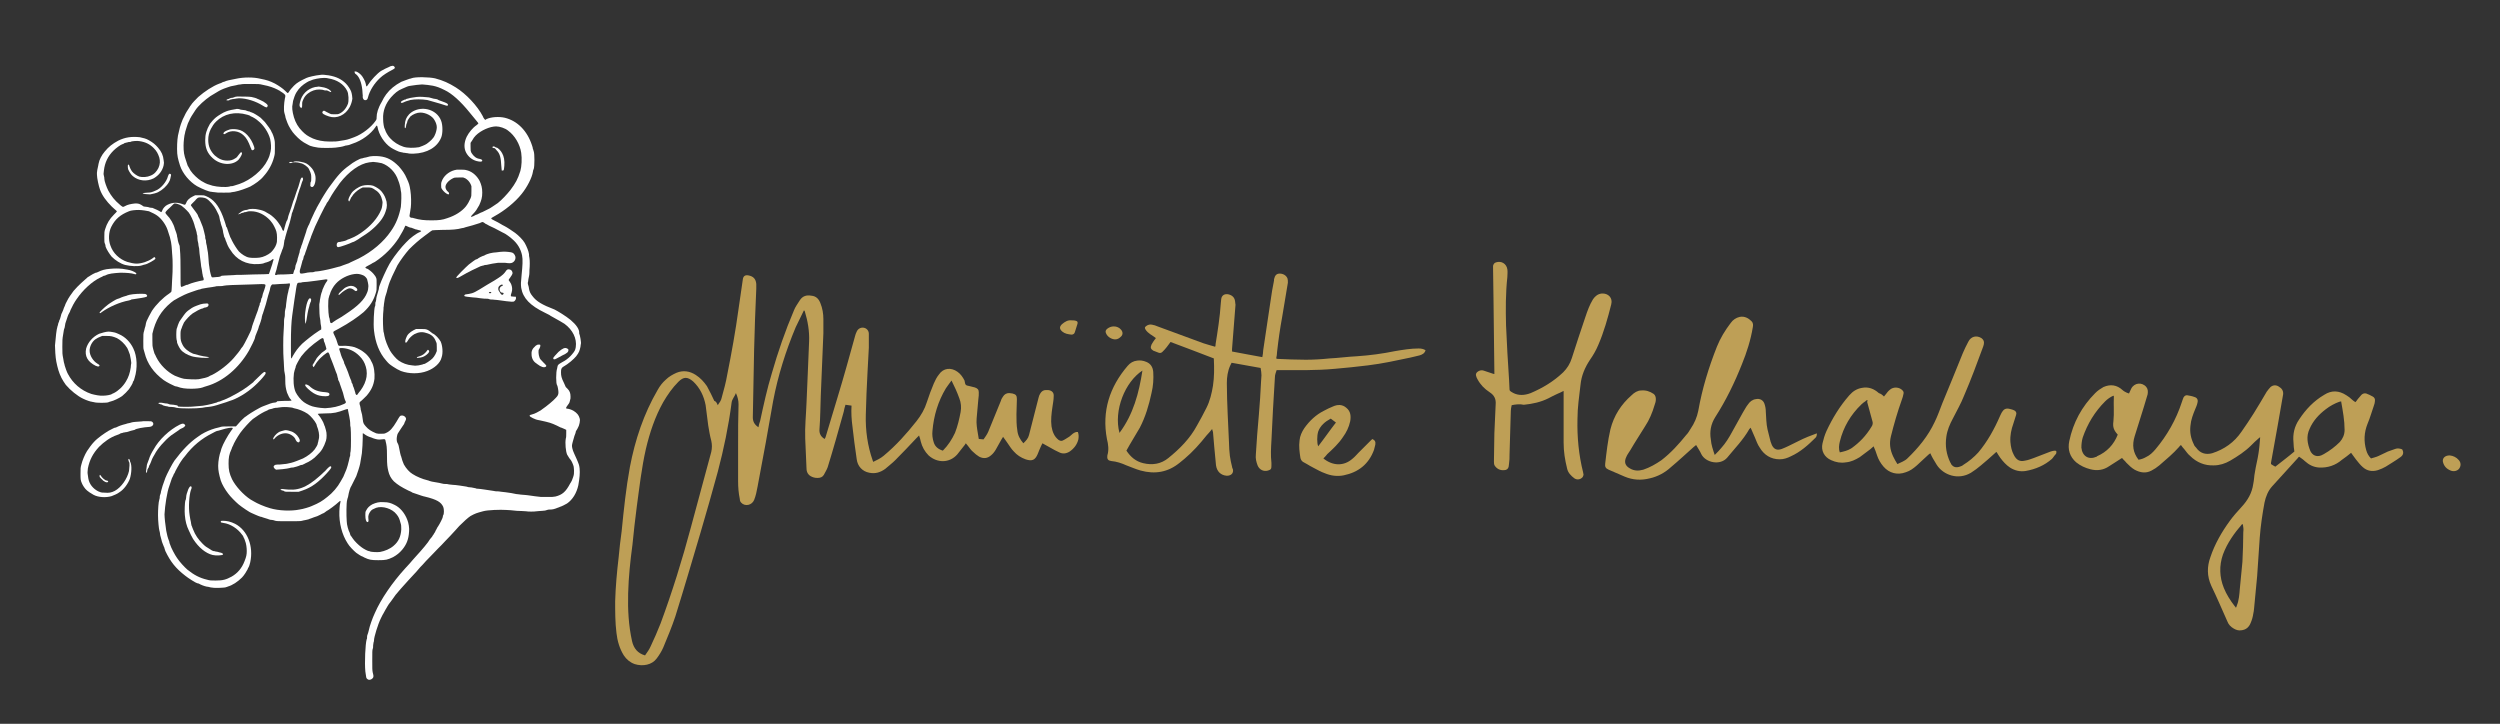 <?xml version="1.0" encoding="UTF-8"?>
<!-- Generator: Adobe Illustrator 28.0.0, SVG Export Plug-In . SVG Version: 6.00 Build 0)  -->
<svg xmlns="http://www.w3.org/2000/svg" xmlns:xlink="http://www.w3.org/1999/xlink" version="1.1" id="Laag_1" x="0px" y="0px" viewBox="0 0 577.5 167.2" style="enable-background:new 0 0 577.5 167.2;" xml:space="preserve">
<rect x="0" y="0" width="577.5" height="167.2" fill="#333333" stroke="none"/>
<style type="text/css">
	.st0{fill:#FFFFFF;}
	.st1{fill:#BE9F56;}
</style>
<g>
	<g>
		<path class="st0" d="M24.9,111.1c-0.1-0.1-0.2-0.1-0.3-0.1c-0.3,0-1.1-0.7-1.3-1.1c-0.2-0.3-0.3-0.3-0.3,0.1    c0,0.2,0.1,0.3,0.4,0.6c0.6,0.7,1.3,1,1.6,0.7C25,111.3,25,111.2,24.9,111.1z"></path>
		<g>
			<path class="st0" d="M47.7,82.4c-0.9-0.1-2.1-0.4-3.1-0.7c-1-0.4-2-1.2-2.4-2s-0.5-1.1-0.5-2.2c0-1,0-1.1,0.3-1.8     c0.1-0.4,0.4-0.9,0.5-1.2c0.4-0.6,1.3-1.6,2-2.1c0.6-0.4,1.7-1,2.1-1.1c0.2,0,0.4-0.1,0.5-0.2c0.1,0,0.3-0.1,0.5-0.1     c0.5-0.1,0.7-0.5,0.5-0.8c-0.1-0.1-0.1-0.1-0.4-0.1c-0.5,0-1.1,0.1-1.4,0.2c-1.4,0.5-1.7,0.6-2.5,1.2c-0.6,0.4-0.9,0.7-1.4,1.4     c-0.4,0.6-1.1,1.5-1.1,1.7c0,0-0.1,0.3-0.2,0.5c-0.1,0.3-0.2,0.7-0.3,0.9c-0.1,0.6-0.1,2.1,0,2.5c0.1,0.2,0.1,0.4,0.1,0.6     c0.1,0.4,0.5,1.2,0.8,1.6c0.5,0.7,1.6,1.3,2.6,1.6c1,0.3,3.6,0.5,3.8,0.3C48.5,82.5,48.4,82.5,47.7,82.4z"></path>
			<path class="st0" d="M81.8,67c0.3,0.3,0.5,0.3,0.7,0.1c0.2-0.3-0.3-0.8-0.9-1c-0.5-0.1-0.6-0.1-1,0c-0.6,0.2-0.9,0.3-1.4,0.8     c-0.6,0.5-1,0.9-1,1.1s0.1,0.2,0.4-0.1c0.5-0.5,1.5-1.2,2.1-1.3C81.1,66.6,81.4,66.7,81.8,67z"></path>
			<path class="st0" d="M70.5,89c0,0.3,1.1,1.3,1.9,1.8c0.7,0.4,1.2,0.6,2.1,0.7c1.1,0.1,1.6,0,1.6-0.4c0-0.3-0.1-0.4-0.9-0.5     c-1.7-0.1-2.8-0.5-3.8-1.5C70.7,88.7,70.5,88.7,70.5,89z"></path>
			<path class="st0" d="M70.6,74.8c0-0.1,0.1-0.5,0.2-0.9c0.2-1.2,0.3-2,0.6-3c0.1-0.2,0.1-0.6,0.2-0.7c0-0.1,0.1-0.4,0.2-0.5     c0.1-0.3,0.1-0.6,0-0.7c-0.2-0.2-0.4-0.1-0.6,0.3c-0.3,0.6-0.5,1.3-0.7,2.9C70.4,72.9,70.4,74.5,70.6,74.8     C70.5,75,70.5,75,70.6,74.8z"></path>
			<path class="st0" d="M78.1,57.1c0.4,0,2.9-0.9,3.2-1.1c0,0,0.2-0.1,0.3-0.1c0.1,0,0.4-0.2,0.6-0.3s0.5-0.3,0.5-0.3     s0.2-0.1,0.3-0.2c0.1-0.1,0.6-0.4,0.9-0.6c1.8-1.1,3.4-2.6,4.3-3.9c0.6-0.9,0.8-1.4,1.1-2.5c0.1-0.6,0.1-0.8,0-1.5     c-0.3-1.1-0.5-1.5-1.1-2.3c-0.5-0.6-1.1-1-2-1.4c-0.6-0.2-1.8-0.2-2.5,0c-1,0.3-2.1,1.1-2.5,1.7c-0.5,0.8-0.8,1.4-0.7,1.7     c0.1,0.3,0.2,0.3,0.3,0c0.1-0.1,0.1-0.3,0.2-0.4c0-0.1,0.1-0.3,0.3-0.5c0.3-0.6,1.2-1.4,1.9-1.8l0.6-0.3h0.9c1,0,1.2,0,2,0.6     c0.9,0.5,1.4,1.4,1.6,2.4c0.1,0.4,0.1,0.6,0,1.2c-0.1,0.7-0.2,0.9-0.6,1.7c-1,1.9-2.8,3.7-5.1,5.1c-0.5,0.3-1.1,0.6-1.4,0.7     c-0.3,0.1-0.6,0.3-0.8,0.3c-0.5,0.3-0.9,0.4-1,0.4s-0.3,0.1-0.5,0.1c-0.2,0.1-0.5,0.1-0.6,0.1c-0.3,0-0.5,0.3-0.5,0.5     C77.7,56.8,77.9,57.1,78.1,57.1z"></path>
			<path class="st0" d="M19.2,92.1c0.8,0.4,1.8,0.7,2,0.7c0.1,0,0.3,0.1,0.5,0.1c0.5,0.2,3.1,0.2,3.4,0c0.1-0.1,0.4-0.1,0.6-0.2     c0.5-0.1,1.8-0.7,2.5-1.2c0.6-0.5,1.1-1,1.6-1.6c0.3-0.4,0.9-1.4,0.9-1.6c0-0.1,0-0.2,0.1-0.2c0.1-0.1,0.2-0.4,0.3-0.8     c0.7-2.2,0.6-5-0.3-6.8c-0.7-1.5-1.9-2.7-3.3-3.3c-0.3-0.1-0.6-0.3-0.7-0.3c-0.2-0.1-1.3-0.3-1.7-0.3c-0.6,0-1.6,0.3-2.2,0.5     c-1.5,0.7-2.6,2-3,3.4c-0.4,1.8,0.4,3.1,2.2,4c0.5,0.2,0.6,0.2,0.8,0.1c0.2-0.2,0.1-0.3-0.4-0.6c-1-0.6-1.8-1.9-1.8-3     c0-0.9,0.5-2,1.3-2.6c0.2-0.1,0.6-0.4,0.9-0.5l0.7-0.3h1c1.1,0,1.4,0.1,2.4,0.5c0.8,0.4,1.8,1.3,2.4,2.3c0.1,0.2,0.4,0.9,0.6,1.5     c0.1,0.4,0.4,2,0.3,2.1c0,0.1-0.1,0.4-0.1,0.9c-0.2,1.3-0.5,2.2-1.1,3.2c-0.7,1.2-1.8,2.2-2.8,2.7c-0.2,0.1-0.5,0.2-0.6,0.3     c-0.2,0.1-1.1,0.3-1.8,0.3c-0.7,0.1-2.1-0.2-2.8-0.4c-2.4-0.8-4.3-2.5-5.4-4.6c-0.2-0.3-0.7-1.7-0.7-1.8c0-0.1-0.1-0.2-0.1-0.4     c-0.1-0.2-0.2-0.8-0.3-1.4c-0.2-1-0.2-1.2-0.2-2.7c0-1.4,0-1.8,0.2-2.9c0.1-0.7,0.2-1.3,0.3-1.4c0-0.1,0.1-0.3,0.1-0.5     s0.1-0.4,0.1-0.6c0-0.1,0.2-0.5,0.3-0.9c0.2-0.6,0.3-1,0.6-1.5c0.1-0.1,0.2-0.4,0.3-0.7c0.3-0.7,0.9-1.8,1.4-2.5     c1.5-2.2,3.6-4.1,5.5-5c0.2-0.1,0.5-0.2,0.6-0.3s0.2-0.1,0.3-0.1c0.1,0,0.2-0.1,0.3-0.1c0.7-0.4,1.8-0.5,3.4-0.6     c1.4,0,2.6,0.1,3.2,0.3c0.3,0.1,0.5,0.1,0.5-0.1c0-0.2-0.8-0.6-1.5-0.8c-0.2,0-0.4-0.1-0.5-0.1s-0.6-0.1-1.2-0.2     c-1.1-0.1-1.8-0.1-2.9,0c-1.2,0.1-1.9,0.3-2.9,0.8C22.3,63,22.2,63,22.1,63s-1.2,0.6-1.3,0.7c-0.1,0.1-0.3,0.2-0.5,0.3     c-0.8,0.7-2.3,2-3.3,3.2c-0.4,0.5-1.3,1.8-1.5,2.3c-0.1,0.2-0.4,0.7-0.5,1.1c-0.2,0.4-0.3,0.7-0.3,0.7c0,0.1-0.1,0.3-0.4,1     c-0.1,0.1-0.2,0.5-0.3,0.9s-0.2,0.7-0.3,0.8c0,0.1-0.1,0.4-0.2,0.6c-0.1,0.2-0.1,0.6-0.2,0.7c-0.3,1-0.4,2.4-0.6,4.5     c0,0.7,0.1,2.7,0.3,3.7c0.3,1.5,0.6,2.6,1.2,3.8c0.4,0.7,0.5,0.9,1,1.6C16.2,90.1,17.9,91.5,19.2,92.1z"></path>
			<path class="st0" d="M33.5,67.9c-0.8-0.1-2.8,0-3.6,0.2c-0.2,0.1-0.5,0.1-0.6,0.2c-0.4,0.1-1.1,0.3-1.7,0.6     C27.3,69,27,69.1,27,69.1c-0.1,0-1.6,0.9-2.1,1.3C24,71.1,23,72.1,23,72.2c0,0.2,0.2,0.2,0.5-0.1c1.7-1.2,4.1-2.3,6.3-2.7     c0.2-0.1,0.5-0.1,0.5-0.2c0.1,0,0.3-0.1,0.6-0.1c1.4-0.2,2.6-0.4,2.8-0.5C34.2,68.5,34,68,33.5,67.9z"></path>
			<path class="st0" d="M63.6,101.1c0.7-0.7,1.7-1.1,2.6-1s1.9,0.8,2.1,1.5c0.2,0.5,0.7,0.8,0.9,0.4c0.1-0.2,0.1-0.4-0.2-0.9     c-0.4-0.7-1.1-1.3-1.9-1.5c-0.6-0.2-1.1-0.3-1.4-0.2c-0.4,0.1-1.2,0.3-1.4,0.5c-0.5,0.3-1.2,1.1-1.2,1.5     C63.1,101.6,63.3,101.5,63.6,101.1z"></path>
			<path class="st0" d="M82.3,17.2c0.7,0.6,1.2,1.8,1.4,3.6c0,0.5,0.1,1.1,0.1,1.3c-0.1,0.7,0.3,1.2,0.8,1c0.2-0.1,0.3-0.2,0.4-0.6     c0.4-1.6,1.5-3.3,2.8-4.5c0.6-0.6,1.9-1.4,2.7-1.8c0.4-0.2,0.7-0.4,0.7-0.5s0-0.2-0.1-0.3s-0.2-0.2-0.4-0.2     c-0.2,0-0.4,0.1-0.5,0.1c-0.1,0.1-0.3,0.1-0.4,0.2c-0.3,0.1-1.3,0.6-1.8,0.9c-0.9,0.6-2.3,2.1-3,3.2c-0.3,0.5-0.4,0.5-0.5-0.2     c-0.1-0.6-0.7-1.7-1.1-2.1c-0.5-0.5-1-0.8-1.3-0.8s-0.3,0.2-0.1,0.3C81.9,16.9,82.1,17.1,82.3,17.2z"></path>
			<path class="st0" d="M36,44c-0.9,0.4-1.2,0.5-1.9,0.5c-0.4,0-0.9,0.1-1,0.1c-0.2,0.1-0.2,0.1-0.1,0.1c0.2,0.1,1.1,0.2,1.7,0.2     c0.6-0.1,1.4-0.3,1.8-0.5c1-0.5,2-1.4,2.5-2.3c0.2-0.3,0.3-0.6,0.3-0.7c0-0.1,0.1-0.2,0.1-0.4c0.1-0.4,0.2-0.7,0-0.8     c-0.3-0.2-0.4,0-0.6,0.5C38.5,42,37.1,43.6,36,44z"></path>
			<path class="st0" d="M39.5,100.6c0.7-0.5,1.6-1.1,1.6-1.1s0.2-0.1,0.4-0.3c0.2-0.1,0.5-0.3,0.6-0.3c0.3-0.1,0.7-0.5,0.7-0.6     s-0.1-0.2-0.2-0.3c-0.2-0.2-0.5-0.2-1.1,0.1c-2.4,1.2-4.8,3.5-6,5.7c-0.5,0.8-0.9,1.6-1.1,2.3c-0.4,1.1-0.5,1.2-0.5,1.6     c0,0.2-0.1,0.5-0.1,0.7c-0.1,0.4-0.1,0.9,0.1,0.8c0,0,0.1-0.2,0.1-0.4c0-0.2,0.1-0.5,0.2-0.6c0.1-0.1,0.2-0.3,0.2-0.4     s0.1-0.3,0.1-0.3s0.2-0.3,0.3-0.6c0.2-0.6,0.4-1.1,0.9-1.9C36.4,103.6,38.1,101.7,39.5,100.6z"></path>
			<path class="st0" d="M40.1,93.5c-0.5,0-1.1-0.1-1.2-0.2c-0.2-0.1-0.4-0.1-0.6-0.1c-0.2,0-0.4-0.1-0.6-0.1c-0.3-0.1-1-0.1-1.1,0     s0.2,0.2,0.5,0.3c0.2,0,0.4,0.1,0.5,0.2s0.4,0.1,0.6,0.2c0.2,0,0.5,0.1,0.6,0.1c0.1,0.1,0.5,0.1,0.8,0.1c0.4,0,0.9,0.1,1.2,0.2     c0.9,0.2,4.6,0.2,5.9,0c0.5-0.1,1.1-0.2,1.4-0.2c0.9-0.1,1.4-0.2,2.9-0.7c1-0.3,1.6-0.5,2.1-0.7c0.3-0.1,0.6-0.2,0.6-0.2     c0.1,0,0.7-0.3,1.5-0.7c1.9-1,3.9-2.6,5.5-4.5c0.6-0.7,0.8-1,0.6-1.2s-0.4-0.1-1.5,1c-0.6,0.6-1.2,1.1-1.3,1.3     c-0.4,0.3-1,0.8-1.3,1c-1,0.8-3.8,2.4-5.3,3c-0.2,0.1-0.6,0.2-0.8,0.3c-0.2,0.1-0.4,0.2-0.6,0.2c-0.1,0-0.3,0.1-0.3,0.1     S50.1,93,50,93c-0.1,0-0.3,0.1-0.4,0.1c-0.5,0.2-2.7,0.7-3.6,0.7c-0.4,0-0.9,0.1-1.2,0.1c-0.6,0.1-3.2,0.1-3.7,0     C41.2,93.6,40.6,93.6,40.1,93.5z"></path>
			<path class="st0" d="M34.6,98.6c0.8-0.1,1.1-0.8,0.5-1.2c-0.2-0.1-0.4-0.1-1-0.1c-0.4,0-0.8,0-1,0c-0.1,0-0.6,0.1-1.1,0.1     c-0.5,0-1,0.1-1.2,0.1c-0.1,0-0.5,0.1-0.8,0.2s-0.7,0.1-0.8,0.2c-1.2,0.3-1.7,0.5-2.3,0.8c-0.2,0.1-0.3,0.1-0.4,0.1     s-0.4,0.2-1.4,0.7c-1,0.6-2.6,1.7-3.4,2.6c-0.5,0.5-1.2,1.5-1.6,2.1c-0.5,0.8-1.1,2.2-1.3,3.1c-0.2,0.7-0.2,0.9-0.2,2.1     c0,1.3,0,1.5,0.3,2.2c0.2,0.5,0.7,1.3,1.2,1.7c0.4,0.3,0.6,0.5,1.5,1c1.1,0.6,2.9,0.7,4.2,0.3c0.5-0.2,1.3-0.5,1.8-0.9     c1-0.6,2-2,2.4-3.1c0.4-1.3,0.5-3.1,0.1-3.9c-0.1-0.1-0.1-0.3-0.1-0.4s-0.2-0.3-0.3-0.3c-0.1,0,0,0.6,0.1,0.7     c0.2,0.2,0.1,1.3,0,2.1c-0.4,1.8-1.8,3.8-3.3,4.6c-0.8,0.4-1.3,0.5-2.4,0.4c-0.8,0-0.9-0.1-1.4-0.3c-1.2-0.6-2.1-1.7-2.3-3     c0-0.2-0.1-0.5-0.1-0.7c-0.1-0.5-0.1-0.9,0-1.6c0.4-2,1.2-3.5,2.6-5c1.1-1.1,2.6-2.2,4.1-2.7c0.4-0.1,0.7-0.3,0.7-0.3     s0.1-0.1,0.2-0.1s0.2-0.1,0.4-0.1c0.2-0.1,0.3-0.1,0.4-0.1s0.3-0.1,0.6-0.1c0.6-0.2,1.3-0.4,1.8-0.5C31.4,99,33.1,98.7,34.6,98.6     z"></path>
			<path class="st0" d="M67.3,37.4c-0.4,0-0.5,0.1-0.5,0.2c0,0.1,0.4,0.1,0.6,0c0.3-0.2,1.4-0.1,1.7,0c0.2,0.1,0.4,0.1,0.4,0.1     c0.2,0,1,0.4,1.4,0.8c0.4,0.3,0.5,0.6,0.8,1.3c0.1,0.3,0.2,0.5,0.2,1.2c0,0.5,0,0.9-0.1,1s-0.1,0.4-0.1,0.6     c-0.1,0.4,0.1,0.6,0.4,0.6c0.6,0,1-1.7,0.7-2.8c-0.3-0.9-0.5-1.3-1.1-1.9c-0.7-0.7-1.1-0.9-2.1-1.1c-0.9-0.2-1.8-0.2-1.9,0.1     C67.6,37.4,67.4,37.4,67.3,37.4z"></path>
			<path class="st0" d="M101.5,23.9c1.6,0.5,1.8,0.6,1.9,0.5s0.1-0.3,0-0.4c-0.2-0.2-1-0.5-1.6-0.7c-0.3-0.1-0.6-0.2-0.7-0.3     c-0.1-0.1-0.3-0.1-0.3-0.1c-0.1,0-0.3-0.1-0.6-0.1c-0.3-0.1-0.8-0.2-1.1-0.3c-0.8-0.1-2.2-0.2-2.9-0.1c-0.6,0.1-1.5,0.2-1.7,0.3     c-0.1,0-0.3,0.1-0.4,0.1c-0.2,0-0.3,0.1-0.3,0.1c0,0.1-0.2,0.1-0.3,0.1c-0.3,0.1-0.9,0.4-0.9,0.6s0.2,0.2,0.5,0.1     c0.6-0.3,1-0.4,1.7-0.6c1-0.2,2.6-0.2,3.9,0C99.7,23.4,99.7,23.4,101.5,23.9z"></path>
			<path class="st0" d="M60.1,23.1c-0.3-0.1-0.6-0.3-0.7-0.3c-0.1-0.1-0.8-0.3-1.3-0.4c-0.4-0.1-2.7-0.1-3.3-0.1     c-0.3,0-0.6,0.1-0.8,0.2s-0.4,0.1-0.5,0.1s-0.3,0.1-0.4,0.1c-0.1,0.1-0.3,0.2-0.5,0.2c-0.4,0.2-0.4,0.3,0,0.3     c0.2,0,0.4,0,0.4-0.1c0.1-0.1,0.4-0.1,0.7-0.2c0.3,0,0.6-0.1,0.7-0.1c0.1,0,0.5-0.1,0.8-0.1c1.8,0,3.9,0.7,5.5,1.7     c0.3,0.2,0.7,0.4,0.8,0.4c0.2,0,0.3-0.1,0.3-0.3C62.1,24.3,61.1,23.5,60.1,23.1z"></path>
			<path class="st0" d="M57.9,34.1c0.1,0.2,0.2,0.4,0.2,0.5c0.2,0.2,0.4,0.1,0.6-0.1c0.1-0.2,0.1-0.2,0-0.6c-0.7-2.1-2.2-3.8-3.9-4     c-0.5-0.1-1.3-0.1-1.7,0s-1.1,0.4-1.3,0.6c-0.4,0.4-0.1,0.7,0.4,0.3c1.2-0.8,2.9-0.6,4,0.4C56.9,31.8,57.4,32.7,57.9,34.1z"></path>
			<path class="st0" d="M76,21.1c0.5,0.3,0.7,0.2,0.3-0.2c-0.4-0.4-1.2-0.7-2-0.8C73.9,20,73.5,20,73.5,20s-0.3,0.1-0.7,0.1     c-1.8,0.4-3.1,1.7-3.5,3.5c-0.2,0.8-0.1,1,0.1,1.2l0.2,0.2l0.1-0.2c0.1-0.1,0.1-0.3,0.1-0.7c0-0.5,0-0.6,0.4-1.4s1.3-1.5,2.2-1.8     c0.8-0.3,1.9-0.3,2.7,0C75.5,20.8,75.8,21,76,21.1z"></path>
			<path class="st0" d="M115.9,39.4h0.2c0.3,0,0.3-0.1,0.4-1.1c0.1-1.2-0.1-2.2-0.5-2.9c-0.3-0.6-1-1.3-1.3-1.3     c-0.1,0-0.3-0.1-0.4-0.2c-0.2-0.1-0.4-0.1-0.5,0s-0.1,0.1,0,0.2c0.1,0.1,0.2,0.1,0.3,0.1c0.2,0,0.3,0.1,0.6,0.5     c0.8,0.8,1,1.7,1.1,3.6L115.9,39.4z"></path>
			<path class="st0" d="M111.8,61.3c0.1-0.1,0.4-0.1,0.5-0.1c0.2,0,0.4-0.1,0.5-0.1c0.3-0.1,1.5-0.3,2.3-0.4c0.3,0,1,0,1.5,0     c0.5,0.1,1.1,0.1,1.2,0.1c1,0,1.6-1.1,1.1-1.9c-0.3-0.5-0.5-0.6-1.4-0.7c-0.9-0.1-1.5-0.1-2.9,0.1c-0.4,0-0.8,0.1-0.9,0.1     s-0.3,0.1-0.5,0.1c-0.4,0.1-1,0.3-1.3,0.5c-0.1,0.1-0.3,0.1-0.3,0.1c-0.1,0-1.1,0.5-1.3,0.7c-0.1,0.1-0.2,0.1-0.3,0.1     c-0.1,0-1.2,0.8-1.7,1.2c-0.9,0.8-2.9,2.8-2.9,3c0,0.2,0.3,0.2,1.1-0.3c1.7-1,3.6-1.9,4.5-2.3C111.4,61.4,111.7,61.3,111.8,61.3z     "></path>
			<path class="st0" d="M118.4,68.5c-0.5,0-0.5-0.1-0.2-1c0.2-0.6,0.1-1.3-0.1-1.8c-0.1-0.3-0.3-0.5-0.4-0.7     c-0.1-0.1-0.2-0.3-0.2-0.3c0-0.1,0.1-0.3,0.3-0.5c0.3-0.4,0.6-0.9,0.6-1.1c0-0.3-0.2-0.7-0.5-0.8c-0.5-0.2-0.8-0.1-1.1,0.4     c-0.1,0.2-0.4,0.5-0.6,0.7c-0.3,0.3-1.6,1.2-2,1.4c-0.2,0.1-0.5,0.3-1.7,1c-2.9,1.8-3.1,1.9-4.2,2.1c-0.8,0.1-0.9,0.1-1,0.3     c-0.1,0.1-0.1,0.2,0,0.2c0.1,0.1,0.8,0.2,1.9,0.3c0.4,0,1.2,0.1,1.8,0.2c0.6,0.1,1.2,0.1,1.3,0.1c0.2,0,0.5,0,0.7,0.1     s0.6,0.1,0.8,0.1c0.3,0,0.7,0.1,1.1,0.1c1.4,0.2,2.9,0.4,3.3,0.4s0.5,0,0.7-0.2c0.3-0.3,0.4-0.7,0.2-1     C119,68.6,118.8,68.5,118.4,68.5z M113,67.7c-0.1-0.1-0.1-0.1,0-0.2c0.2-0.1,0.4-0.1,0.5,0.1C113.5,67.7,113.2,67.8,113,67.7z      M116.3,67.9c-0.1,0.1-0.1,0.2-0.3,0.2c-0.1,0-0.3-0.1-0.5-0.5c-0.3-0.5-0.4-0.5-0.4-0.9s0.1-0.6,0.6-0.9c0.3-0.1,0.3-0.1,0.4,0     s0,0.3-0.2,0.3s-0.5,0.4-0.5,0.7c0,0.4,0.2,0.7,0.5,0.8C116.3,67.6,116.4,67.7,116.3,67.9z"></path>
			<path class="st0" d="M76.3,107.7c-0.1,0-0.6,0.4-1.1,1c-3.5,3.4-5.7,4.6-8.5,4.4c-0.4,0-0.9-0.1-1.1-0.1c-0.4-0.1-0.8,0-0.8,0.1     s0.2,0.1,0.4,0.2c0.2,0,0.4,0.1,0.5,0.2s0.5,0.1,1.7,0.1H69l0.9-0.3c2.1-0.7,3.8-2,5.7-4.1c0.9-1,1-1.2,0.9-1.4     C76.5,107.8,76.4,107.7,76.3,107.7z"></path>
			<path class="st0" d="M97.1,82.6c0.6-0.1,1-0.3,1.5-0.7c0.5-0.4,0.7-0.8,0.4-1c-0.2-0.2-0.2-0.1-0.5,0.3c-0.4,0.5-0.9,0.9-1.6,1.1     c-0.4,0.1-0.6,0.2-0.6,0.3C96.2,82.7,96.4,82.7,97.1,82.6z"></path>
			<path class="st0" d="M49.1,128.2c0.8,0.2,2.3,0.1,2.4-0.1c0.1-0.2-0.2-0.4-0.8-0.5c-0.3-0.1-0.7-0.2-0.9-0.2     c-0.2-0.1-0.4-0.1-0.5-0.1s-0.5-0.2-0.9-0.5c-0.7-0.4-1-0.6-1.6-1.2c-1-1-1.7-2-2.2-3.3c-0.1-0.3-0.3-0.7-0.3-0.8     c-0.1-0.1-0.1-0.3-0.1-0.3c0-0.1-0.1-0.3-0.1-0.6c-0.1-0.3-0.2-1-0.3-1.6c-0.3-1.9-0.1-4.6,0.3-5.8c0.2-0.4,0.2-0.7,0.1-0.8     c-0.2-0.2-0.4,0-0.7,0.6c-0.3,0.8-0.5,1.4-0.5,1.9c0,0.3-0.1,0.6-0.2,0.8c-0.1,0.3-0.2,2.5-0.1,3.3c0.1,1.3,0.4,2.5,0.9,3.5     c0.5,1.1,0.6,1.3,1,2C45.9,126.5,47.5,127.8,49.1,128.2z"></path>
			<path class="st0" d="M131,80.5c-0.5-0.3-1.1,0-2,0.8c-0.6,0.6-1.2,1.3-1.2,1.4c0,0.4,0.3,0.4,0.8,0.1c0.2-0.1,0.7-0.4,1.3-0.7     c1.1-0.5,1.4-0.8,1.4-1.2C131.3,80.6,131.2,80.6,131,80.5z"></path>
			<path class="st0" d="M124.6,82.5c-0.2-0.5-0.3-1.6-0.1-1.8c0.2-0.3,0.4-0.8,0.3-1c0-0.1-0.2-0.1-0.4-0.1c-0.3,0-0.4,0.1-0.7,0.3     c-0.8,0.7-1,1.3-0.9,2.2c0.1,0.9,0.5,1.5,1.3,2c0.9,0.7,1.6,0.9,2,0.6c0.1-0.1,0.1-0.2,0.1-0.2c0-0.1-0.3-0.4-0.7-0.8     C124.9,83.1,124.7,82.9,124.6,82.5z"></path>
		</g>
	</g>
	<path class="st0" d="M131.8,73.9c-1.1-0.9-2.9-2-3.7-2.4c-2.9-1.1-4.2-1.9-5.1-3.1c-0.5-0.6-0.7-1.1-0.8-1.7c0-0.2-0.1-0.6-0.2-0.9   s-0.1-0.5,0-0.8c0-0.2,0.1-0.8,0.2-1.2s0.1-1.1,0.1-1.4c0.1-1,0.1-2.2,0-2.8c-0.1-0.3-0.1-0.7-0.1-0.9c-0.1-0.7-0.5-1.7-1-2.6   c-0.4-0.7-1.4-1.7-2.2-2.3c-0.7-0.5-1.9-1.3-2.5-1.6c-0.2-0.1-0.6-0.3-0.9-0.5s-0.9-0.5-1.3-0.7s-0.8-0.4-0.8-0.5   c-0.1-0.1,0.1-0.2,0.8-0.6c2.2-1.2,4.7-3.2,6.2-5.1c1.3-1.6,2.4-3.8,2.6-5.1c0-0.2,0.1-0.5,0.2-0.7c0.2-0.6,0.2-3.5,0-4   c-0.1-0.2-0.1-0.5-0.2-0.6c0-0.2-0.1-0.5-0.2-0.8c-1.1-3.4-3.4-5.7-6.3-6.4c-1.3-0.3-3.1-0.2-4.2,0.3l-0.3,0.2l-0.2-0.2   c-0.1-0.1-0.3-0.4-0.4-0.7c-1.2-2.3-3.8-5.1-6.2-6.6c-1.6-1-2.9-1.6-4.8-2.1c-1.3-0.3-4.6-0.4-5.5,0c-0.2,0.1-0.4,0.1-0.4,0.1   c-0.1,0-1.6,0.6-1.9,0.7c-1.5,0.8-2.6,1.7-3.5,2.9c-0.5,0.7-0.6,0.9-1,1.7C87.3,25,87,26.2,87,27.1c0,0.4,0,0.5-0.3,0.9   c-1,1.4-3,3-4.9,3.7c-1.6,0.6-1.7,0.6-3,0.8c-1.1,0.2-1.3,0.2-2.6,0.2c-1.7,0-2.9-0.3-3.9-0.7c-1.3-0.6-1.7-0.9-2.5-1.7   c-0.9-0.9-1.5-1.9-1.9-3.2c-0.4-1.4-0.5-2.4-0.3-3.1c0-0.2,0.1-0.5,0.1-0.7c0.1-0.4,0.5-1.6,0.8-2c0.6-1,1.4-1.7,2.4-2.3   c0.3-0.2,0.6-0.3,0.6-0.3s0.2-0.1,0.3-0.1c0.5-0.3,2.1-0.6,3-0.6c0.2,0,0.7,0,1,0.1c2,0.3,3.6,1.3,4.4,2.9c0.2,0.5,0.2,0.5,0.3,1.5   c0,0.9,0,1-0.1,1.4c-0.4,1.1-1.1,1.9-1.9,2.3c-0.4,0.2-0.5,0.2-1.2,0.2s-0.8,0-1.2-0.2c-0.2-0.1-0.6-0.3-0.8-0.4   c-0.4-0.3-0.6-0.3-0.8,0c-0.2,0.4,0.3,0.7,1.5,1.1c1.8,0.6,3.8-0.3,4.8-2.2c0.3-0.6,0.5-1.2,0.6-1.9c0-0.3-0.1-1.2-0.3-1.7   c-0.2-0.5-0.7-1.3-1.2-1.8c-1-1-2.2-1.6-4-1.9c-0.7-0.1-1.5-0.2-1.9-0.1c-1.1,0.1-2.8,0.5-3.2,0.7c-1.5,0.7-2.2,1.1-2.9,1.8   c-0.4,0.4-1,1.1-1.2,1.5c-0.1,0.1-0.2,0.2-0.2,0.2c-0.1,0-0.3-0.2-0.6-0.5c-0.6-0.6-1.5-1.2-2.4-1.7c-1.2-0.6-1.8-0.8-3.3-1.1   c-1.6-0.4-3.9-0.4-5.7,0c-1.2,0.2-2.4,0.5-2.5,0.6c0,0-0.2,0.1-0.3,0.1S51.4,19,51.4,19s-0.3,0.2-0.7,0.3c-1.6,0.6-3.4,1.8-4.9,3.1   c-0.5,0.5-1.5,1.5-1.7,1.9c-0.1,0.1-0.3,0.4-0.4,0.6c-0.4,0.6-0.8,1.2-1.1,1.9c-0.2,0.3-0.3,0.7-0.4,0.8c-0.2,0.5-0.6,1.4-0.9,2.9   c-0.3,1-0.4,2.4-0.4,3.9c0,1.6,0.2,2.3,0.7,3.9c0.6,1.8,2.2,3.7,3.9,4.7c1.3,0.7,2.8,1.3,3.3,1.3c0.1,0,0.5,0.1,0.8,0.1   c0.5,0.1,0.8,0.1,2.1,0.1c0.9,0,1.7,0,1.8-0.1c0.2,0,0.5-0.1,0.7-0.1c1.1-0.2,2.7-0.8,3.6-1.2c1.1-0.6,2.4-1.5,3.1-2.4   c1.1-1.2,2-2.8,2.4-4.4c0.2-0.7,0.2-0.9,0.2-2.1c0-1.1,0-1.5-0.1-1.9c-0.1-0.6-0.5-1.6-0.6-1.7c0,0-0.1-0.1-0.1-0.2   c0-0.2-1-1.6-1.5-2.2c-0.3-0.3-0.7-0.7-1-1c-0.5-0.4-1.8-1.2-2-1.2c0,0-0.2-0.1-0.3-0.1c-0.1-0.1-0.4-0.2-0.6-0.2   c-0.2-0.1-0.4-0.1-0.5-0.2c-0.1,0-0.4-0.1-0.7-0.1s-0.7-0.1-0.9-0.2c-0.2,0-0.5-0.1-0.7,0c-0.7,0.1-1.6,0.3-1.9,0.4   c-0.1,0.1-0.4,0.1-0.5,0.2c-0.4,0.1-1.7,0.9-2.2,1.3s-1.2,1.2-1.4,1.5c-0.8,1.4-1.1,2.4-1.1,3.8c0,1.8,0.5,3,1.7,4.1   c1.8,1.7,4.6,1.8,6,0.4c0.6-0.7,1-1.6,0.7-1.7c-0.2-0.1-0.3,0.1-0.7,0.6c-0.3,0.4-0.4,0.6-0.8,0.8c-0.6,0.4-1.1,0.5-1.8,0.5   c-1.1,0-2-0.4-2.9-1.2c-1-1-1.5-2.1-1.5-3.6c0-0.9,0.2-1.7,0.6-2.5c0.4-0.7,0.6-1.1,1.2-1.7c1.8-1.8,4.4-2.4,7.2-1.6   c0.3,0.1,0.7,0.2,0.7,0.3l0.2,0.1c0.3,0.1,1.2,0.6,1.6,1c1.3,1,2.4,2.7,2.8,4.2c0.2,0.9,0.3,2.1,0.1,2.9c-0.2,0.9-0.3,1.2-0.7,2   c-1.1,2.3-3.9,4.6-6.5,5.5c-1,0.3-1.5,0.5-1.7,0.5c-0.1,0-0.4,0-0.6,0.1c-0.9,0.2-2.7,0.1-3.9-0.2c-1.1-0.3-1.5-0.5-1.7-0.6   c-0.1-0.1-0.2-0.1-0.2-0.1s-0.3-0.2-0.7-0.4c-0.8-0.5-1.9-1.5-2.5-2.4c-0.2-0.4-0.4-0.7-0.4-0.7s0-0.1-0.1-0.2   c-0.1-0.1-0.2-0.3-0.5-1.3c-0.5-1.4-0.6-2.1-0.6-3.6c0-0.9,0.2-2.5,0.3-2.7c0-0.1,0.1-0.3,0.1-0.5c0.1-0.3,0.6-2,0.7-2.1   c0,0,0.1-0.2,0.2-0.4c0.1-0.4,0.9-1.7,1.4-2.4c0.7-1.1,2.2-2.4,3.5-3.3c0.7-0.4,1-0.6,2-1.2c0.5-0.3,1.8-0.8,1.9-0.8   c0.1,0,0.2-0.1,0.3-0.1c0.2-0.1,0.6-0.2,1.7-0.4c0.3-0.1,0.8-0.2,1.1-0.2c0.4-0.1,0.9-0.1,2.4-0.1c1.7,0,1.9,0,2.7,0.2   c1.6,0.3,2.6,0.7,3.4,1.1c0.2,0.1,0.3,0.2,0.4,0.2c0,0,0.4,0.3,0.9,0.6C66,22,66,22,65.8,22.8c-0.2,1.1-0.3,2.6-0.1,3.3   c0.1,0.2,0.1,0.5,0.2,0.7c0,0.3,0.2,0.8,0.5,1.6c0.3,0.8,1.1,2.1,1.7,2.7c1,1.1,1.8,1.7,2.8,2.2c0.4,0.2,0.7,0.4,0.8,0.4   c0.2,0.1,1.1,0.3,1.8,0.4c0.7,0.1,3.1,0.1,4,0c0.8-0.1,1.6-0.2,2.1-0.4c0.2-0.1,0.4-0.1,0.5-0.1s0.3-0.1,0.5-0.1   c0.2-0.1,0.6-0.2,0.8-0.3c2.2-0.7,4.3-2.3,5.3-3.8c0.3-0.5,0.4-0.5,0.5-0.1c0.3,1.8,1.6,3.8,3.1,4.8c0.6,0.4,1.9,1,2.1,1   c0.1,0,0.3,0.1,0.5,0.1c0.2,0.1,0.5,0.1,0.6,0.1s0.4,0.1,0.7,0.1c0.3,0.1,0.7,0.1,1.3,0.1c3.2-0.1,5.5-1.5,6.4-3.7   c0.4-0.9,0.4-2.9,0-3.9c-0.2-0.6-0.7-1.3-1.2-1.7c-1.8-1.5-4.6-1.4-6.2,0.2c-0.7,0.8-0.9,1.3-1,2.5c-0.1,0.8,0.2,1,0.3,0.2   c0-0.2,0.1-0.5,0.2-0.7s0.1-0.3,0.1-0.4s0.5-0.9,0.7-1.1c0.6-0.5,1.5-0.9,2.3-0.9c1.3,0,2.8,0.8,3.3,1.8c0.3,0.5,0.5,1.1,0.5,1.6   s-0.2,1.3-0.5,1.9c-0.3,0.7-1.1,1.4-1.8,1.9c-0.4,0.3-1.5,0.7-1.8,0.8c-1.2,0.2-2.7,0.2-3.6-0.1c-1.2-0.4-2.3-1.1-3.1-2   c-0.4-0.4-1-1.4-1.1-1.8c0-0.1-0.1-0.2-0.1-0.3c-0.2-0.2-0.4-1.4-0.4-2.3c-0.1-1.9,0.6-3.6,1.8-5c0.9-1,1.6-1.6,2.6-2   c1.2-0.5,1.2-0.6,2-0.7c0.6-0.1,2.1-0.3,2.6-0.3s2,0.2,2.5,0.3c0.9,0.2,1.5,0.4,2.7,1c1.7,0.8,3.7,2.6,5.8,5.2c1.8,2.2,2,2.4,2,2.5   s-0.2,0.2-0.4,0.4c-0.9,0.6-1.8,1.7-2.3,2.7c-0.6,1.3-0.7,2.6-0.1,3.7c0.5,0.9,1.3,1.6,2.4,1.9c0.8,0.2,1.3,0.2,1.3-0.1   c0-0.2-0.2-0.3-0.6-0.4c-0.8-0.1-1.4-0.6-1.9-1.4c-0.2-0.5-0.2-0.5-0.2-1.4V33l0.4-0.6c0.2-0.4,0.5-0.8,0.8-1.1   c1.2-1.2,3.3-2.1,4.7-2.1c0.8,0,2.1,0.4,2.8,1c1.5,1.1,2.7,3.1,3,5.1c0.2,1.3,0.1,3.2-0.2,4.2c-0.6,1.9-1.1,2.8-2.3,4.4   c-0.8,1-1.9,2.2-2.9,3c-0.6,0.4-1.9,1.3-2,1.3c0,0-0.4,0.2-0.8,0.4s-0.8,0.4-0.8,0.4c-0.1,0-0.3,0.1-1.1,0.5   c-0.1,0.1-0.3,0.1-0.3,0.1s-0.1,0-0.2,0.1s-0.8,0.4-0.9,0.4c-0.2,0-0.1-0.2,0.4-0.7c0.6-0.6,0.9-1.1,1.4-2c0.5-1.1,0.7-1.8,0.7-2.9   c0-1.1-0.2-1.8-0.6-2.7c-0.6-1.1-1.5-2-2.7-2.4c-0.4-0.1-0.6-0.2-1.3-0.2c-0.5,0-1.1,0-1.3,0c-1.4,0.2-2.7,1.1-3.3,2.3   c-0.2,0.5-0.3,0.6-0.3,1.2c0,0.6,0,0.7,0.2,1c0.3,0.5,1.1,1.2,1.5,1.2c0.2,0,0.2-0.4-0.1-0.6c-0.3-0.2-0.6-0.7-0.6-1.1   c0-0.7,0.7-1.5,1.7-2C105,41,105.1,41,106,41h1l0.5,0.2c0.5,0.3,0.9,0.7,1.2,1.3l0.2,0.5v1.1c0,1.1,0,1.2-0.2,1.7   c-0.3,0.7-0.7,1.4-1.1,1.9c-0.9,1.1-2.4,2.1-4.3,2.7c-1.1,0.4-1.9,0.5-3.6,0.5s-2.7-0.1-4.1-0.5c-0.2-0.1-0.4-0.1-0.6-0.1   c-0.3-0.1-0.4-0.2-0.4-0.5c0.1-0.4,0.2-1.4,0.3-1.9c0.1-0.8,0.1-2.7-0.1-3.9c-0.2-1.3-0.3-1.6-0.8-2.7c-0.5-1.2-1.1-2-1.9-2.9   c-1.4-1.4-2.6-2.1-4.4-2.3c-0.9-0.1-2.1-0.1-2.9,0.2c-0.2,0.1-0.5,0.1-0.5,0.1c-0.1,0-0.2,0.1-0.4,0.1c-0.2,0.1-0.3,0.1-0.4,0.1   c-0.3,0-2,0.9-2.8,1.6c-1.7,1.2-2.6,2.2-4.7,5.1c-0.4,0.5-2,3.1-2,3.2c0,0-0.2,0.4-0.4,0.7c-0.2,0.4-0.4,0.7-0.4,0.7   s-0.2,0.5-0.5,1c-0.8,1.7-1.2,2.6-1.2,2.7c0,0-0.1,0.3-0.3,0.6c-0.3,0.6-0.4,1-0.5,1.4c0,0.1-0.2,0.5-0.3,0.9   c-0.1,0.3-0.3,0.9-0.4,1.2s-0.2,0.7-0.3,0.9c-0.1,0.1-0.1,0.4-0.2,0.6s-0.1,0.3-0.1,0.3s-0.1,0.1-0.1,0.2c0,0.1-0.1,0.3-0.1,0.6   c-0.1,0.2-0.2,0.7-0.3,1c-0.1,0.3-0.2,0.6-0.2,0.8c0,0.1-0.1,0.4-0.2,0.6c-0.1,0.2-0.1,0.4-0.2,0.5c0,0.1-0.1,0.4-0.1,0.6   c0,0.2-0.1,0.5-0.2,0.6s-0.1,0.4-0.2,0.6l-0.1,0.3h-0.4c-0.2,0-1,0.1-1.8,0.1s-1.5,0-1.6,0.1s-0.2,0-0.3,0   c-0.1-0.1-0.1-0.1,0.1-0.7c0.1-0.3,0.3-0.9,0.3-1.1c0.2-0.8,0.3-1.2,0.5-1.9c0.1-0.4,0.2-0.8,0.3-1c0.1-0.2,0.3-0.8,0.4-1.1   c0.2-0.3,0.4-1.2,0.4-1.5c0-0.1,0.1-0.5,0.1-0.7c0.1-0.2,0.2-0.5,0.2-0.7c0.1-0.4,0.6-2.1,1-3.3c0.1-0.3,0.2-0.8,0.3-1.2   c0.1-0.4,0.2-0.7,0.2-0.9c0-0.1,0.1-0.3,0.2-0.5c0-0.2,0.2-0.5,0.3-0.9c0.1-0.3,0.2-0.8,0.3-1c0.1-0.2,0.2-0.7,0.3-0.9   c0.2-0.8,0.5-1.8,0.6-2c0-0.1,0.1-0.4,0.2-0.6c0.1-0.2,0.2-0.6,0.3-0.9c0.1-0.3,0.2-0.7,0.3-0.8c0.2-0.4,0.1-0.8-0.1-0.8   c-0.1,0-0.2,0.1-0.2,0.1c-0.2,0.3-0.3,0.7-0.4,1.1c-0.2,0.8-0.3,1-0.7,2.1c-0.2,0.6-0.4,1.2-0.5,1.5s-0.2,0.6-0.3,0.8   c-0.1,0.4-0.3,0.9-0.4,1.3c-0.1,0.2-0.2,0.6-0.3,0.9c-0.2,0.6-0.4,1-0.5,1.6c-0.1,0.2-0.1,0.5-0.2,0.5c-0.2,0.3-0.4,1.1-0.6,1.8   c-0.1,0.6-0.2,0.7-0.3,0.6c-0.1,0-0.1-0.2-0.2-0.3c-0.1-0.4-0.6-1.2-1-1.7c-0.4-0.6-1.4-1.5-1.9-1.8c-0.2-0.1-0.5-0.3-0.7-0.4   c-0.4-0.3-1.2-0.6-1.9-0.7c-0.7-0.2-2-0.2-2.4,0c-0.2,0.1-0.4,0.1-0.5,0.1c-0.2,0-0.4,0.1-0.7,0.2c-0.2,0.1-0.5,0.3-0.6,0.4   c-0.1,0.1-0.3,0.2-0.4,0.3c-0.1,0.2-0.1,0.2,0,0.1c0.1,0,0.2-0.1,0.3-0.1s0.2-0.1,0.3-0.1c0-0.1,0.1-0.1,0.2-0.1   c0.1,0,0.2-0.1,0.4-0.1c0.1-0.1,0.3-0.1,0.4-0.1c0.1,0,0.3-0.1,0.4-0.1c0.2-0.1,0.5-0.1,0.9-0.1c1.6,0,3.2,0.8,4.4,2.1   c0.4,0.5,0.6,0.7,1,1.5s0.6,1.3,0.6,2.5c0,0.9,0,1-0.2,1.6s-0.7,1.3-1.2,1.8c-0.7,0.6-1.8,1.1-2.6,1.2c-0.7,0.1-1.9,0.1-2.4,0   c-0.8-0.1-1.8-0.8-2.4-1.4c-0.5-0.6-1.2-1.7-1.6-2.5c-0.2-0.4-0.3-0.7-0.4-0.8c-0.1-0.2-0.6-1.7-0.7-2c0-0.1-0.1-0.3-0.2-0.4   c-0.1-0.1-0.1-0.3-0.1-0.3c0-0.1-0.4-1.3-0.7-2.1c-1-2.6-2.2-4-3.9-4.7c-0.5-0.2-0.6-0.2-1.5-0.2h-1l-0.6,0.3   c-0.8,0.4-1.3,0.9-1.5,1.5c-0.2,0.4-0.2,0.5-0.7,0.3c-1.3-0.5-2.4-0.5-3.6,0.1c-0.5,0.2-1.1,0.9-1.2,1.3c-0.1,0.2-0.2,0.4-0.2,0.4   c-0.1,0-0.3-0.1-0.4-0.2c-0.3-0.2-0.8-0.4-1.5-0.7C35.3,48,35,48,34.9,48c-0.2,0-0.4-0.1-0.5-0.1c-0.1-0.1-0.6-0.1-1.2-0.2   c-1-0.7-1.2-0.7-2-0.7c-1,0.1-1.8,0.3-2.3,0.6c-0.2,0.1-0.4,0.2-0.5,0.2c0,0-0.4-0.2-0.7-0.5c-1.2-1-2-2-2.7-3.3   c-0.4-0.8-0.9-2.2-0.9-2.7c0-0.1,0-0.4-0.1-0.7s-0.1-0.6,0-1.2c0.2-1.8,0.9-3.3,2.2-4.6c0.6-0.6,1.7-1.4,2.1-1.5   c0.1,0,0.3-0.1,0.4-0.2C28.8,33,28.9,33,29,33c0.1,0,0.2-0.1,0.4-0.1c0.2-0.1,0.4-0.1,0.5-0.1s0.3,0,0.4-0.1   c0.3-0.1,1.4-0.2,1.9-0.1c1.4,0.2,2.4,0.7,3.3,1.6c0.7,0.7,1,1.3,1.3,2.2c0.2,0.8,0.2,1.5-0.2,2.4c-0.4,0.8-1,1.5-1.9,1.8   c-0.6,0.3-1.8,0.4-2.5,0.2c-0.6-0.2-1.4-0.8-1.7-1.2c-0.3-0.4-0.6-1.1-0.6-1.2c0-0.2-0.2-0.4-0.3-0.4c-0.1,0.1-0.1,0.7,0,1.1   c0.2,0.5,0.7,1.3,1.1,1.6c1.3,1.1,3.2,1.3,4.8,0.5c1.2-0.7,2-1.7,2.3-3c0.1-0.5,0.1-0.7,0-1.2c-0.1-1.1-0.5-2-1.3-2.9   c-0.6-0.7-1.2-1.2-2.1-1.7c-0.7-0.4-1.2-0.5-2.1-0.7c-1.9-0.2-3.4,0-5,0.8c-1.3,0.7-2.2,1.4-3.1,2.5c-0.7,0.8-1.3,2-1.4,2.7   c0,0.1-0.1,0.3-0.1,0.5c-0.1,0.3-0.4,1.8-0.3,2.2c0,0.7,0.4,2.6,0.7,3.4c0.5,1.4,1.5,2.7,2.7,3.9c0.4,0.4,0.9,0.8,1,0.9   c0.1,0.1,0.2,0.2,0.2,0.2c0,0.1-0.3,0.4-0.7,0.8c-1,1-1.6,2-2,3.3c-0.2,0.6-0.2,0.8-0.2,1.8c0,0.9,0,1.3,0.1,1.5s0.2,0.5,0.2,0.8   c0.2,0.6,0.9,1.7,1.4,2.3c0.8,0.8,2,1.6,3.1,1.9c1.2,0.3,3,0.4,3.9,0.1c0.3-0.1,0.6-0.2,0.7-0.2c0.6-0.1,2.3-1.1,2.4-1.3   c0-0.2-0.1-0.4-0.2-0.4c-0.1,0-0.3,0.1-0.5,0.3c-1,0.7-2.5,1.2-3.7,1.2c-0.5,0-1.5-0.2-2.1-0.4c-1.8-0.6-3.3-2-3.9-3.8   c-0.5-1.3-0.4-3.1,0.2-4.3c0.9-1.8,2.1-2.8,4.1-3.6c0.4-0.2,1.5-0.3,2.2-0.3c0.7,0,2,0.2,2.4,0.3c0.7,0.3,1.5,0.7,1.9,1   c1,0.7,2,2.1,2.4,3.3c0.5,1.4,0.7,2.2,0.8,2.8c0,0.2,0.1,0.5,0.1,0.7c0,0.1,0.1,0.7,0.1,1.1c0,0.5,0.1,1.1,0.1,1.4   c0.1,0.7,0.1,3.8,0,4.8c0,0.4-0.1,1.3-0.1,2s-0.1,1.3-0.1,1.4s-0.2,0.3-0.5,0.5c-1.5,1-3,2.5-4,4c-0.3,0.5-1.2,2.2-1.2,2.3   c0,0-0.1,0.2-0.1,0.3c-0.1,0.2-0.1,0.3-0.1,0.4s-0.1,0.3-0.1,0.5c-0.1,0.2-0.2,0.7-0.3,1.1c-0.2,0.6-0.2,0.8-0.2,2.4   c0,1.2,0,1.8,0.1,2s0.1,0.5,0.2,0.7c0.6,2.5,2.1,4.6,4.4,6.3c0.7,0.5,2.3,1.3,2.6,1.4c0.1,0,0.3,0.1,0.5,0.1c1,0.4,2,0.5,3.3,0.5   c0.9,0,2.1-0.1,2.6-0.3c0.2-0.1,0.6-0.2,0.9-0.3c3.9-1.1,7.5-4.2,9.8-8.2c0.4-0.7,1.4-2.7,1.4-3c0-0.1,0.1-0.3,0.1-0.4   c0.1-0.3,0.4-1,0.6-1.5c0.1-0.3,0.2-0.6,0.2-0.7c0.2-0.4,0.7-1.9,0.7-2.3c0.1-0.2,0.1-0.5,0.2-0.6c0.1-0.3,0.5-1.6,0.7-2.2   c0.3-1.2,0.8-3,0.9-3.2c0-0.1,0.1-0.3,0.1-0.5c0.1-0.5,0.3-0.8,0.5-0.9c0.1,0,0.9,0,1.8-0.1c0.9,0,1.8-0.1,1.9-0.1   c0.2-0.1,0.3-0.1,0.3,0c0.1,0.1,0.1,0.4,0,0.6c0,0.1-0.1,0.4-0.2,0.7c-0.1,0.3-0.1,0.7-0.2,0.9c-0.2,0.8-0.3,1.8-0.4,2.5   c0,0.5-0.1,1-0.2,1.3s-0.1,0.7-0.1,0.9c0,0.2,0,0.7-0.1,1s-0.1,1.1-0.1,1.6c0,0.6-0.1,1.4-0.1,1.8c-0.1,0.9-0.1,5.1,0,6   c0,0.3,0.1,1.1,0.1,1.8c0,0.7,0.1,1.5,0.2,1.8c0.1,0.4,0.1,1.1,0.1,1.6c0,1,0.1,1.7,0.4,2.7c0.2,0.5,0.6,1.4,0.9,1.6   c0.3,0.3,0.2,0.3-1.4,0.3c-1,0-1.6,0.1-1.8,0.1c0,0.2-0.4,0.3-0.6,0.3c-0.4,0-1.3,0.3-2.5,0.8c-0.9,0.3-3,1.6-3.7,2.1   c-0.1,0.1-0.4,0.3-0.7,0.5c-0.2,0.2-0.8,0.7-1.2,1.2l-0.8,0.9h-1.6c-1.3,0-1.7,0-2.2,0.2c-1.4,0.3-2.4,0.7-3.4,1.2   c-0.6,0.3-0.9,0.5-1.6,1c-1.9,1.3-3.6,3.1-5.4,5.5c-0.5,0.7-1.8,3.2-2.1,4c-0.5,1.3-0.9,2.6-1,3.1c0,0.2-0.1,0.6-0.2,0.8   c-0.1,0.2-0.1,0.4-0.1,0.5s0,0.4-0.1,0.6c-0.2,0.6-0.3,2.3-0.3,3.6c0,1.3,0.2,3.2,0.3,3.5c0,0.1,0.1,0.3,0.1,0.4s0.1,0.4,0.1,0.7   c0.1,0.3,0.2,0.8,0.3,1.1c0.1,0.6,0.4,1.1,0.6,1.7c0.1,0.1,0.1,0.3,0.1,0.3s0.1,0.3,0.2,0.6c1.2,2.5,2.4,4,4.6,5.7   c0.6,0.5,2.5,1.7,2.7,1.7c0.1,0,0.2,0.1,0.4,0.1c0.5,0.3,1.3,0.6,1.8,0.7c0.2,0,0.6,0.1,1,0.2c0.6,0.1,0.8,0.1,1.8,0.1   c0.8,0,1.3-0.1,1.5-0.1c0.2-0.1,0.5-0.1,0.6-0.2c1.1-0.3,2.3-1.1,3.3-2.1c0.5-0.5,1.1-1.5,1.3-1.9c0.1-0.2,0.1-0.4,0.2-0.4   c0.1-0.2,0.3-0.7,0.4-1.2c0.8-3.7-0.6-7.4-3.5-8.9c-1-0.5-1.9-0.7-2.8-0.7c-0.4,0-0.5,0-0.5,0.2s0,0.2,0.6,0.3   c1.6,0.2,3.3,1.3,4.3,2.7c0.2,0.2,0.4,0.6,0.4,0.7c0.1,0.1,0.2,0.4,0.3,0.7c0.3,0.7,0.4,1.7,0.4,2.4c0,0.8-0.1,1.3-0.5,2.3   c-0.6,1.6-1.6,2.8-3,3.6c-1.3,0.7-2,0.9-3.7,0.9c-1.1,0-1.3,0-2-0.2c-1.7-0.4-3-1.1-4.5-2.3c-0.7-0.6-1.8-1.8-2.4-2.7   c-0.5-0.7-1.4-2.4-1.6-3.1c-0.1-0.2-0.2-0.5-0.2-0.7c-0.4-1-0.5-1.5-0.7-2.5c-0.2-1.2-0.4-3.1-0.4-3.8c0.1-2,0.6-5.2,1.1-6.5   c0-0.1,0.2-0.5,0.3-0.9s0.3-0.8,0.3-0.9s0.2-0.3,0.3-0.6c0.1-0.3,0.2-0.5,0.3-0.6s0.1-0.2,0.1-0.2c0-0.1,0.2-0.4,0.4-0.8   s0.4-0.7,0.4-0.7c0-0.1,1-1.7,1.5-2.2c1.8-2.4,3.9-4.1,6.3-5.3c0.5-0.3,1-0.5,1-0.5s0.2-0.1,0.4-0.1c0.9-0.3,2.4-0.7,3-0.7   c0.5,0,0.5,0.1,0,0.7c-0.8,1.1-1.9,3.1-2.2,4c-0.1,0.3-0.2,0.6-0.2,0.7c-0.3,0.7-0.6,2.3-0.6,3.4s0.2,2,0.6,3.4   c0.3,0.9,1,2.1,1.7,3c0.5,0.7,1.7,1.9,2.4,2.5s2.8,2,3,2c0,0,0.4,0.2,0.9,0.4c0.5,0.2,0.9,0.4,1,0.4c0,0,0.2,0.1,0.4,0.1   c0.2,0.1,0.6,0.2,0.9,0.3c0.3,0.1,0.7,0.2,0.9,0.3c0.2,0.1,0.5,0.1,0.6,0.1c0.2,0,0.5,0.1,0.8,0.2c0.4,0.1,0.9,0.1,3.1,0.1   c2,0,2.8,0,3.1-0.1c0.2-0.1,0.6-0.1,0.9-0.2s0.6-0.1,0.7-0.2c0.5-0.2,0.7-0.2,1.1-0.4c0.7-0.2,0.9-0.3,1.5-0.6   c0.3-0.2,0.6-0.3,0.6-0.3s0.3-0.1,0.5-0.3c0.2-0.1,0.4-0.3,0.4-0.3c0.2,0,2.2-1.5,2.7-2c0.2-0.2,0.4-0.3,0.4-0.3   c0.1,0,0.1,0.2-0.1,1c0,0.2-0.1,0.8-0.1,1.4c-0.1,2.7,0.6,5.4,1.9,7.4c0.4,0.7,1.4,1.7,2,2.2c0.4,0.3,1.2,0.8,1.3,0.8   c0,0,0.3,0.1,0.6,0.3c1.1,0.5,1.5,0.6,3.2,0.6c1.8,0,2.1-0.1,3.4-0.7c0.9-0.5,1.5-1,2.1-1.7c1-1.2,1.5-2.4,1.6-4.2   c0.1-0.7-0.1-2-0.4-2.7c-0.6-1.6-1.7-2.9-3-3.5c-0.8-0.4-1.4-0.6-2.4-0.6c-1.1-0.1-1.8,0.1-2.7,0.5c-0.7,0.4-1.1,0.8-1.4,1.4   c-0.2,0.3-0.2,0.5-0.2,1.1c0,1,0.2,1.6,0.5,1.6c0.2,0,0.3-0.2,0.2-0.8c-0.1-0.6,0.1-1.2,0.5-1.7c0.3-0.4,0.6-0.5,1.3-0.8   c1.5-0.5,3.7,0.2,4.7,1.5c0.5,0.6,0.7,1.1,0.9,1.9c0.2,0.6,0.2,0.8,0.2,1.6c-0.1,1.6-0.6,2.8-1.8,3.8c-0.8,0.7-2,1.2-3.1,1.4   c-0.7,0.1-2,0-2.3-0.1c-0.1-0.1-0.3-0.1-0.3-0.1c-0.2,0-1.2-0.5-1.7-0.9c-0.7-0.5-1.6-1.4-2-2c-0.2-0.3-0.4-0.6-0.5-0.7   s-0.1-0.2-0.1-0.3c0,0-0.1-0.2-0.1-0.3c-0.3-0.5-0.7-1.9-0.7-2.7c-0.1-1.3-0.1-4.3,0.1-4.9c0-0.1,0.1-0.4,0.2-0.7   c0.2-1.2,0.5-2.2,0.8-2.6c0.2-0.4,0.8-1.6,1.1-2.2c0.2-0.5,0.8-2.3,0.9-2.9c0.1-0.5,0.2-1.2,0.4-2.4c0.1-1,0.2-2.6,0.2-3.6   c0-0.5,0-1,0-1s0.2,0,0.4,0.2c0.4,0.3,1,0.6,1.4,0.7c0.2,0.1,0.4,0.1,0.5,0.2c0.9,0.3,1.3,0.4,2,0.3c0.9-0.1,0.9-0.1,1,0.5   c0.2,0.8,0.3,1.2,0.3,3.4c0,2,0.1,2.5,0.3,3.4c0.2,0.9,0.6,1.7,1.3,2.4c0.9,0.8,1.7,1.3,3.3,2.1c0.5,0.2,0.9,0.4,1,0.5   c0.1,0,0.5,0.2,0.9,0.3c1.2,0.4,1.4,0.5,1.5,0.5s0.2,0.1,0.4,0.1c2.9,0.7,3.8,1.3,4.3,2.4c0.2,0.5,0.2,1.6,0,1.9   c-0.1,0.1-0.1,0.3-0.1,0.4c0,0.2-0.7,1.6-1.1,2.2c-0.2,0.2-0.3,0.6-0.4,0.7s-0.2,0.4-0.3,0.6c-0.1,0.2-0.3,0.4-0.3,0.5   c-0.1,0.1-0.3,0.4-0.4,0.6c-0.2,0.2-0.4,0.5-0.5,0.6c-0.3,0.6-1.9,2.5-3.2,3.9c-0.5,0.6-1.2,1.3-1.4,1.6c-0.3,0.3-0.8,0.9-1.1,1.2   c-3,3.3-5.6,7.1-7,10.3c-0.6,1.3-1.2,3-1.4,4c-0.1,0.4-0.2,0.8-0.3,1c-0.1,0.2-0.1,0.4-0.1,0.6c0,0.1,0,0.4-0.1,0.5   c-0.3,1.1-0.5,5.3-0.3,7.4c0.2,1.5,0.2,1.5,0.4,1.7c0.3,0.3,0.6,0.3,1,0.1c0.5-0.3,0.6-0.6,0.3-1.6c-0.1-0.5-0.1-0.9-0.1-2.8   c0-1.9,0-2.3,0.1-2.6c0.1-0.2,0.1-0.5,0.1-0.8c0-0.2,0.1-0.6,0.1-0.7c0.1-0.2,0.1-0.4,0.1-0.5c0-0.7,0.9-3.7,1.6-5.1   c0.2-0.4,0.4-0.8,0.4-0.8s0.2-0.3,0.4-0.7c0.2-0.4,0.4-0.7,0.4-0.7s0.6-1.1,0.9-1.4c0.1-0.1,0.2-0.3,0.3-0.4c0.2-0.3,0.6-0.8,1-1.4   c0.3-0.4,1.8-2.1,2.9-3.3c1.6-1.7,2.5-2.7,2.8-3.1c0.2-0.2,0.8-0.8,1.3-1.4c1.1-1.1,2.4-2.5,2.8-2.9c0.1-0.1,0.5-0.5,0.8-0.8   s1.2-1.3,2-2.1c0.8-0.9,1.8-1.9,2.1-2.3c1.1-1.1,2-1.9,2.6-2.3c1.1-0.6,1.4-0.7,2.9-1.1c1-0.3,4-0.4,5.4-0.3c0.4,0,1.5,0.1,2.4,0.2   c0.9,0,1.8,0.1,2.1,0.1c0.5,0.1,1.9,0.1,2.5,0c0.3,0,0.8-0.1,1.3-0.1c0.4,0,0.9-0.1,1.1-0.2s0.6-0.1,0.8-0.1c0.4,0,0.9-0.1,1.6-0.4   c0.2-0.1,0.4-0.1,0.5-0.2c0.4-0.1,1.2-0.5,1.7-0.8c1.3-0.9,2.2-2.4,2.6-4.2c0.3-1.7,0.4-2.8,0.3-3.9c-0.1-0.8-0.2-1-0.4-1.5   c-0.1-0.2-0.2-0.5-0.3-0.7s-0.3-0.7-0.5-1.1c-0.3-0.6-0.4-1-0.5-1.4c-0.1-0.6-0.1-0.6,0.1-1.4c0.1-0.4,0.3-1.1,0.4-1.4   c0.1-0.3,0.3-0.7,0.3-0.9c0-0.2,0.2-0.4,0.3-0.6s0.2-0.3,0.2-0.4c0,0,0.1-0.1,0.1-0.2c0.1-0.1,0.2-0.5,0.3-0.9   c0.1-0.6,0.1-0.7,0-1.1c-0.2-0.7-0.6-1.2-1.4-1.7c-0.5-0.3-1.2-0.5-1.5-0.5s-0.3-0.2,0-0.6s0.6-0.8,0.6-1c0-0.1,0.1-0.2,0.1-0.4   c0.1-0.2,0.1-0.4,0.1-0.8c0-0.8-0.2-1.3-0.7-1.8c-0.2-0.2-0.4-0.4-0.4-0.4s-0.2-0.4-0.4-0.9c-0.6-1.2-0.7-1.7-0.7-2.5   s0.1-0.9,0.4-1.2c1.4-0.8,2.5-1.8,3.1-2.5c0.7-0.9,0.8-1.3,1-2.2c0-0.3,0.1-0.6,0.1-0.7c0.1-0.2-0.2-2-0.4-2.4   C133.9,76.1,133.1,75,131.8,73.9z M38.5,49.6c-0.2-0.2-0.3-0.4-0.3-0.5s0.4-0.6,1-1.1c0.9-0.9,1-1,1.2-1c0.3,0,1,0.2,1.5,0.5   c0.3,0.2,1.1,0.9,1.7,1.6c0.4,0.5,1.1,2,1.3,2.8c0.1,0.4,0.2,0.8,0.3,1s0.1,0.5,0.2,0.7c0,0.2,0.1,0.4,0.1,0.6   c0.1,0.1,0.1,0.5,0.1,0.8s0.1,0.9,0.2,1.2c0,0.3,0.1,0.8,0.2,1.2c0,0.4,0.1,0.9,0.1,1.2c0.1,0.9,0.2,1.6,0.3,2.3   c0,0.3,0.1,0.9,0.2,1.3c0.1,0.4,0.1,0.9,0.2,1.2c0,0.2,0.1,0.6,0.2,0.8c0.1,0.4,0.1,0.6-0.3,0.6c-0.7,0.1-2.6,0.6-3.2,0.9   c-0.1,0.1-0.3,0.1-0.4,0.1c-0.1,0-0.4,0.2-0.7,0.3c-0.4,0.2-0.5,0.2-0.6,0.1s-0.1-1-0.1-4c0-3.6-0.1-4-0.2-5.4   C41.1,55.9,41,55.1,41,55s-0.1-0.3-0.1-0.4c0-0.2,0-0.4-0.5-1.7C40.1,51.7,39.4,50.5,38.5,49.6z M61,67.1c-0.2,0.5-0.4,1.1-0.4,1.3   c0,0.2-0.1,0.4-0.2,0.5c0,0.1-0.1,0.3-0.1,0.4s-0.1,0.4-0.1,0.5C60,70,60,70.1,60,70.2s0,0.3-0.1,0.4c-0.1,0.2-0.1,0.4-0.2,0.6   c0,0.2-0.4,1.2-0.7,2c0,0.1-0.1,0.4-0.2,0.5c0,0.2-0.2,0.6-0.3,0.9s-0.2,0.6-0.2,0.6s-0.1,0.2-0.1,0.4c-0.1,0.2-0.1,0.3-0.1,0.4   c0,0.2-1.7,3.6-2,4c-0.1,0.1-0.3,0.4-0.4,0.5c-0.2,0.4-1,1.4-1.7,2.2c-1.3,1.5-3.4,3.1-5,3.9c-0.3,0.1-0.7,0.3-0.8,0.4   c-0.4,0.2-1.2,0.4-2.3,0.6c-0.7,0.1-2.7,0-3.4-0.1c-0.9-0.2-1.3-0.4-2.1-0.7c-1.8-0.9-3.4-2.5-4.3-4.3c-0.2-0.4-0.3-0.7-0.4-0.8   c0-0.1-0.2-0.5-0.3-1c-0.2-0.8-0.2-0.9-0.2-2.1c0-0.7,0-1.4,0-1.5c0.7-3.1,2-5.3,4.3-7.2c0.6-0.5,0.8-0.6,1.2-0.8   c0.1-0.1,0.4-0.2,0.7-0.4c0.5-0.3,1.8-0.9,2.7-1.2c1.2-0.4,1.4-0.5,1.8-0.6c0.2,0,0.5-0.1,0.7-0.2c0.5-0.1,2.3-0.4,2.5-0.4   c0.1,0,0.4-0.1,0.6-0.1c0.2-0.1,0.6-0.1,0.9-0.1c0.3,0,0.8,0,1.1-0.1c0.5-0.1,2-0.2,6.6-0.3c1.9-0.1,2.7-0.1,2.9,0   S61.4,65.9,61,67.1z M62.9,61c-0.1,0.4-0.4,1.1-0.5,1.5s-0.3,0.8-0.3,0.8s-1.7,0.1-3.6,0.1c-2,0.1-3.7,0.1-3.9,0.1   s-0.9,0.1-1.7,0.1c-0.7,0-1.5,0.1-1.7,0.1C51,63.9,50.5,64,50,64c-0.8,0.1-1,0.1-1.1,0s-0.4-1.2-0.5-2c0-0.3-0.1-0.6-0.1-0.7   c0-0.1-0.1-0.6-0.1-1s-0.1-1-0.1-1.3s-0.1-0.9-0.2-1.4c-0.1-0.4-0.1-0.9-0.2-1.1c0-0.1-0.1-0.4-0.1-0.5c0-0.2,0-0.5-0.1-0.7   s-0.1-0.5-0.1-0.7c-0.1-0.4-0.4-1.8-0.6-2.3c-0.1-0.3-0.3-0.8-0.6-1.5c0-0.1-0.2-0.4-0.3-0.6c-0.1-0.2-0.2-0.4-0.2-0.5   s-0.8-1.2-1.2-1.7c-0.2-0.3-0.4-0.5-0.4-0.6s0.1-0.2,0.3-0.4c0.1-0.1,0.5-0.5,0.7-0.7c0.2-0.3,0.5-0.5,0.6-0.6   c0.4-0.2,1.5-0.1,2,0.2c0.7,0.4,1.8,1.7,2.2,2.5c0.5,0.9,0.8,1.6,0.8,1.9c0,0.1,0.1,0.4,0.1,0.5c0,0.2,0.2,0.5,0.2,0.8   c0.1,0.3,0.2,0.7,0.3,0.9s0.1,0.5,0.2,0.8c0,0.3,0.1,0.5,0.1,0.6s0.1,0.3,0.1,0.4c0,0.2,0.1,0.5,0.3,0.8c0.1,0.3,0.2,0.7,0.3,0.8   c0.1,0.4,0.5,1.3,0.9,1.8c1.4,2.3,3.7,3.5,6.5,3.3c0.4,0,0.8-0.1,0.9-0.1c0.1,0,0.4-0.1,0.6-0.2c0.5-0.1,1.3-0.4,1.6-0.7   c0.2-0.2,0.4-0.2,0.4,0C63.1,60.2,63,60.6,62.9,61z M69.3,62.3c0.1-0.4,0.4-1.3,0.5-1.8c0-0.2,0.1-0.4,0.2-0.5   c0-0.1,0.1-0.3,0.1-0.4c0-0.2,0.1-0.5,0.3-0.8c0.1-0.3,0.2-0.7,0.3-0.9c0.1-0.2,0.2-0.6,0.3-0.9c0.1-0.3,0.3-0.8,0.4-1.1   s0.3-0.7,0.3-0.8c0.1-0.1,0.1-0.2,0.1-0.3s0.3-0.7,1-2.5c0.5-1.1,2.1-4.4,2.2-4.5c0,0,0.2-0.3,0.3-0.5c0.1-0.3,0.3-0.6,0.5-0.8   c0.1-0.2,0.3-0.5,0.4-0.7c0.4-0.8,1.7-2.7,2.3-3.5c2.1-2.7,4.6-4.5,6.8-4.8c0.3,0,0.7-0.1,0.9-0.1c0.4,0,1.6,0.2,2,0.3   c1.7,0.6,3.2,2.1,3.8,4c0.3,0.7,0.4,1.3,0.5,1.7c0,0.2,0.1,0.5,0.1,0.7c0.2,0.6,0.1,2.7,0,3.7c-0.4,2.1-1.1,3.9-2.3,5.6   c-1.7,2.5-4.3,4.7-7.4,6.3c-1,0.5-2,0.9-2.3,1.1c-0.5,0.2-0.8,0.3-1.4,0.5c-0.3,0.1-0.7,0.3-0.9,0.3c-0.4,0.1-0.8,0.2-1.5,0.4   c-1.1,0.3-3.2,0.7-3.6,0.7c-0.1,0-0.4,0-0.6,0.1s-0.6,0.1-0.9,0.1s-0.9,0.1-1.3,0.2c-0.4,0.1-0.8,0.1-0.9,0.1   C69.2,63.1,69.2,62.7,69.3,62.3z M72.4,84.8c0.1,0,0.1-0.1,0.2-0.2c0.1-0.2,0.6-1,0.9-1.3c0.5-0.7,2.1-2,2.3-1.9   c0.1,0,0.4,0.6,0.4,0.8c0,0,0.1,0.4,0.3,0.8c0.3,0.7,0.5,1.3,0.8,2.1c0.2,0.5,0.3,0.9,0.5,1.3c0.1,0.2,0.1,0.3,0.1,0.4   S78,87,78,87.2c0.1,0.2,0.1,0.3,0.1,0.4c0,0,0,0.2,0.1,0.3c0.1,0.1,0.1,0.3,0.2,0.4c0,0.1,0.2,0.6,0.4,1.2c0.4,1.1,0.5,1.4,0.7,2.3   c0.1,0.3,0.2,0.7,0.3,0.8c0.2,0.4,0.1,0.5-0.3,0.7c-1.3,0.6-2.6,0.9-4.4,1c-0.4,0-1.5-0.1-2.4-0.3c-0.7-0.1-1.8-0.6-2.5-1.1   s-1.5-1.5-1.9-2.3c-0.5-1.1-0.6-2.9-0.4-4.4c0.1-0.4,0.2-0.9,0.3-1.1c0.1-0.2,0.1-0.3,0.1-0.4c0-0.2,0.8-1.7,1.3-2.4   c1.1-1.4,2.3-2.5,4.3-3.9c0.3-0.2,0.5-0.3,0.6-0.3s0.3,0.1,0.3,0.5c0,0.2,0.1,0.4,0.2,0.6c0.2,0.6,0.4,1.3,0.4,1.4S75.2,80.8,75,81   c-0.2,0.1-0.5,0.4-0.7,0.5C74,81.8,73.1,82.7,73,83c0,0.1-0.2,0.3-0.3,0.5c-0.1,0.2-0.2,0.4-0.3,0.5c0,0.1-0.1,0.2-0.2,0.3   C72.2,84.4,72.3,84.7,72.4,84.8z M76.5,74.6c-0.2,0-0.2,0-0.3-0.5c0-0.3-0.1-0.7-0.2-0.9c-0.2-1-0.3-4,0-4.6c0-0.1,0.1-0.4,0.2-0.6   c0.1-0.6,0.8-1.9,1.4-2.5c1-1.1,2.7-2,4.3-2.2c0.7-0.1,1.3,0,2,0.3c0.3,0.1,0.8,0.6,0.9,0.9s0.3,1.2,0.3,1.6s-0.1,1.1-0.3,1.5   c-0.6,1.6-2.1,3.1-5,5c-0.4,0.3-0.8,0.5-0.9,0.6c-0.6,0.3-2,1.2-2.1,1.3C76.8,74.6,76.6,74.7,76.5,74.6z M67.3,82.8   c-0.1,0-0.1-0.3-0.1-3.2c0-3.4,0.1-5.2,0.3-6.7c0.4-3,0.7-4.9,0.8-5.5c0-0.2,0.1-0.5,0.1-0.7c0.2-1.3,0.3-1.4,0.7-1.4   c0.2,0,0.5,0,0.7-0.1c0.2,0,0.7-0.1,1.2-0.1c1-0.1,3.1-0.4,3.8-0.5c0.5-0.1,0.6-0.1,0.8,0c0.1,0,0.1,0.1-0.1,0.4   c-0.3,0.3-0.9,1.6-1,1.9c0,0.1-0.1,0.3-0.1,0.4c-0.2,0.4-0.4,1.3-0.5,2c0,0.3-0.1,0.7-0.1,0.7c-0.1,0.1,0,1.7,0,2.4   c0,0.4,0.1,1.1,0.2,1.6c0,0.5,0.1,0.9,0.1,1s0.1,0.3,0.1,0.6v0.5l-0.5,0.3c-1.4,0.9-3,2.2-3.9,3c-1,1-1.5,1.7-2.2,2.9   C67.5,82.6,67.3,82.8,67.3,82.8z M81,104.2c-0.1,0.3-0.1,0.6-0.1,0.8c0,0.2,0,0.4-0.1,0.5c0,0.1-0.1,0.5-0.2,0.9   c-0.2,0.8-0.4,1.6-0.5,1.8c0,0.1-0.2,0.5-0.4,1c-0.3,0.8-0.4,1-1,2c-0.7,1.3-1.9,2.7-3.1,3.6c-1.1,0.9-1.9,1.4-3.6,2.1   c-0.4,0.2-2,0.7-2.8,0.8c-1.9,0.4-4.8,0.3-6.8-0.3c-1.4-0.4-3-1.1-3.8-1.6c-0.2-0.1-0.5-0.3-0.7-0.4c-1.7-1.1-3.5-3.1-4.3-4.7   c-0.6-1.3-0.8-2.1-0.8-3.6c0-1.4,0.1-2.1,0.7-3.4c0.1-0.3,0.2-0.6,0.3-0.7c0.2-0.6,1-2,1.7-3c0.8-1.1,2.1-2.5,2.9-3.2   c0.8-0.6,1.9-1.3,2.7-1.7c0.5-0.2,0.9-0.4,1-0.5c0.1,0,0.3-0.1,0.4-0.1c0.1,0,0.5-0.1,0.7-0.2c0.3-0.1,0.6-0.1,0.8-0.1   c0.1,0,0.5-0.1,0.7-0.1c0.5-0.1,1.6-0.1,2.3,0c0.3,0,0.7,0.1,0.9,0.2c1.1,0.2,2.3,0.7,3.2,1.3c0.7,0.5,1.6,1.6,1.9,2.2   c0.1,0.2,0.2,0.4,0.2,0.6c0.4,0.9,0.6,2.1,0.5,2.7c0,0.2-0.1,0.4-0.1,0.5s-0.1,0.3-0.1,0.5c-0.1,0.2-0.1,0.3-0.1,0.4   c0,0.2-0.4,0.9-0.7,1.3c-0.6,0.8-1.7,1.6-2.7,2.1c-0.7,0.3-2.2,0.9-2.7,1c-0.1,0-0.5,0.1-0.9,0.2c-0.3,0.1-1.1,0.1-1.7,0.2   c-1.1,0-1.2,0.1-1.3,0.2s-0.2,0.2-0.2,0.3c0,0.2,0.3,0.6,0.6,0.7c0.3,0,2.6-0.2,3.2-0.4c0.2-0.1,0.5-0.1,0.7-0.1   c0.4-0.1,1.2-0.3,1.6-0.5c0.2-0.1,0.3-0.1,0.4-0.1c0,0,0.2,0,0.3-0.1c0.1,0,0.4-0.2,0.6-0.3c0.8-0.3,2-1.1,2.6-1.8   c1.1-1,1.6-1.9,2.1-3.4c0.2-0.6,0.2-1.8,0-2.4c-0.1-0.2-0.1-0.5-0.2-0.7c0-0.1-0.1-0.3-0.2-0.5c0-0.1-0.1-0.3-0.1-0.3   c0-0.2-0.8-1.6-1.1-1.9c-0.2-0.2-0.3-0.4-0.3-0.4s0.6-0.1,1.7-0.1c2.1,0,2.8-0.2,4.7-0.9c0.2-0.1,0.5-0.1,0.5-0.1   c0.1,0,0.1,0.1,0.1,0.3c0.5,2.3,0.5,2.8,0.5,3.1c0,0.2,0,0.6,0.1,0.9C81.1,99.7,81.1,103.5,81,104.2z M82.3,91.2   c-0.1-0.1-0.2-0.2-0.2-0.4c-0.1-0.3-0.4-1.4-0.5-1.5c0,0-0.1-0.2-0.1-0.3c0-0.2-0.1-0.4-0.2-0.5s-0.1-0.3-0.1-0.3   c0-0.1-0.1-0.4-0.3-0.8c-0.1-0.3-0.4-1-0.5-1.4c-0.3-0.7-0.5-1.3-0.8-1.9c-0.1-0.1-0.1-0.3-0.1-0.3c0-0.1-0.1-0.4-0.5-1.2   c-0.1-0.2-0.3-0.8-0.4-1.2c-0.2-0.6-0.3-0.8-0.2-0.9c0.1-0.1,0.2-0.1,0.7-0.1c1.5,0.1,2.8,0.7,3.9,1.8c0.8,0.8,1.2,1.5,1.5,2.5   c0.3,0.9,0.3,2.2,0,3.1c-0.3,1.1-1,2.2-1.7,3C82.5,91.3,82.4,91.3,82.3,91.2z M133,80.2c-0.1,0.7-0.3,1-0.9,1.7   c-0.3,0.4-1.1,1.1-1.6,1.4c-0.2,0.1-0.5,0.3-0.7,0.4s-0.5,0.3-0.5,0.3c-0.2,0.1-0.5,0.4-0.5,0.6c0,0.1-0.1,0.3-0.1,0.5   c-0.3,0.8-0.3,3.6,0,3.9c0.1,0.1,0.3,1.2,0.3,1.6c0,0.5-0.1,0.8-0.6,1.3c-0.5,0.6-2.2,2-3.1,2.6c-0.1,0.1-0.3,0.2-0.4,0.3   c-0.5,0.3-1.4,0.8-1.9,0.9c-0.9,0.2-0.9,0.4,0.1,0.9c0.4,0.2,0.9,0.4,1.6,0.5c2.3,0.5,2.6,0.6,3.9,1.2c0.4,0.2,0.8,0.4,0.8,0.4   s0.2,0.1,0.3,0.1c0.2,0.1,0.5,0.2,0.7,0.3l0.4,0.2v0.8c0,0.4,0,1-0.1,1.2c-0.2,1.1,0,3,0.3,3.7c0.2,0.3,0.5,0.9,0.8,1.2   c0.2,0.2,0.6,1.1,0.7,1.5c0,0.1,0.1,0.5,0.1,1c0,0.7,0,0.9-0.2,1.5c-0.1,0.4-0.4,1.1-0.7,1.5c-1,1.9-1.8,2.6-3.4,3   c-0.5,0.1-0.8,0.1-1.8,0.1c-0.6,0-1.3,0-1.5,0c-0.4,0-2.3-0.3-3.1-0.4c-0.2,0-0.7-0.1-1.1-0.1s-0.8-0.1-0.9-0.1   c-0.2,0-1-0.1-1.8-0.3c-0.8-0.1-1.9-0.3-2.3-0.3c-0.4-0.1-0.9-0.1-1-0.1s-0.5,0-0.8-0.1c-0.7-0.1-3.2-0.5-3.6-0.5   c-0.1,0-0.4,0-0.5-0.1c-0.1,0-0.6-0.1-1-0.2c-0.4,0-1-0.1-1.2-0.2c-0.6-0.1-2.5-0.4-3.1-0.4c-0.3,0-0.7-0.1-0.9-0.1   c-0.3-0.1-0.6-0.1-0.8-0.1c-0.2,0-0.5,0-0.8-0.1s-0.9-0.2-1.5-0.3c-0.6-0.1-1.2-0.2-1.4-0.3c-0.1-0.1-0.4-0.1-0.6-0.2   c-0.9-0.2-2.4-0.8-3.3-1.4c-0.7-0.4-1.5-1.3-2-2.2c-0.1-0.3-0.4-0.9-0.5-1.4c-0.1-0.2-0.1-0.5-0.2-0.6c-0.1-0.3-0.2-0.8-0.3-1.3   c-0.1-0.7-0.3-1.5-0.5-1.7c-0.2-0.4-0.2-1-0.1-1.5c0.1-0.6,0.2-0.7,0.8-1.6c0.3-0.4,0.5-0.8,0.6-0.9s0.3-0.4,0.4-0.8   c0.2-0.3,0.3-0.7,0.3-0.7c0-0.5-0.6-0.9-1.1-0.8c-0.3,0-0.4,0.2-1.1,1.4c-0.9,1.5-1.5,2.2-2.4,2.6c-0.4,0.2-0.5,0.2-1.2,0.2   c-0.5,0-0.8,0-1.1-0.1c-1.2-0.5-1.8-0.9-2.4-1.6c-0.5-0.6-0.6-0.7-0.7-1.6s-0.2-1.4-0.4-2c-0.1-0.3-0.1-0.5-0.1-0.6   s-0.1-0.3-0.1-0.5c-0.2-0.5-0.2-0.9,0-1c0.3-0.2,1.1-1,1.5-1.4c1.1-1.3,1.6-2.4,1.8-3.9c0.1-1.3-0.1-2.9-0.6-3.8   c-0.1-0.2-0.3-0.5-0.3-0.6c-0.2-0.4-0.9-1.3-1.5-1.7c-0.6-0.5-1.4-0.9-2.2-1.2c-0.6-0.2-2-0.4-2.9-0.3c-0.9,0-0.8,0.1-1.1-0.8   c-0.1-0.4-0.3-0.9-0.4-1.1C77,77,77,76.9,77,76.7c0-0.1,0.3-0.3,1.3-0.8c2.4-1.3,4.4-2.7,5.7-3.8c1.5-1.4,2.3-2.7,2.8-4.4   c0.2-0.6,0.2-0.8,0.2-1.9c0-1.2,0-1.3-0.1-1.6c-0.1-0.2-0.2-0.4-0.2-0.4c-0.1-0.2-0.7-0.9-1.1-1.2s-0.6-0.5-1-0.6   c-0.1-0.1-0.2-0.1-0.2-0.2c0-0.1,0.5-0.4,1.3-0.8c0.1-0.1,0.5-0.3,0.9-0.5c2.3-1.5,4.2-3.5,5.5-5.5c0.5-0.8,1.4-2.4,1.4-2.6   c0,0,0.1-0.1,0.1-0.2c0.1-0.1,0.1-0.1,0.5,0.1c0.2,0.1,0.6,0.3,0.9,0.3c0.3,0.1,0.6,0.2,0.8,0.3c0.1,0.1,0.5,0.1,0.7,0.2   c0.5,0.1,0.8,0.2,0.8,0.3c0,0-0.1,0.1-0.3,0.2c-0.8,0.3-2.3,1.4-3.2,2.4c-1.1,1.1-2.6,3-3.5,4.4c0,0.1-0.2,0.3-0.3,0.5   c-0.7,1.2-2,4.1-2.3,5c-0.1,0.2-0.2,0.6-0.2,0.9c-0.5,1.6-0.6,2.1-0.6,2.4c0,0.2-0.1,0.4-0.1,0.5c-0.1,0.1-0.1,0.4-0.1,0.6   s0,0.4-0.1,0.5c-0.2,0.6-0.4,4-0.2,5.6c0.3,2.7,1.2,5.1,2.8,6.9c0.6,0.7,0.7,0.8,1.6,1.4c0.8,0.5,1.1,0.7,1.8,1   c1.9,0.7,4.3,0.7,6.1,0c1.6-0.6,3-1.8,3.3-3.1c0.4-1.1,0.2-2.8-0.2-3.7c-0.4-0.7-1.2-1.6-1.9-1.9c-1.2-1-1.4-1-2.6-1h-1.2l-0.6,0.3   c-0.5,0.3-0.7,0.4-1.1,0.8c-0.3,0.3-0.5,0.7-0.6,1c-0.4,1-0.1,1.5,0.4,0.6c0.3-0.6,1-1.2,1.5-1.5c1-0.5,1.8-0.6,2.7-0.3   c1.2,0.3,1.9,0.9,2.3,2c0.2,0.4,0.2,0.5,0.2,1.3v0.9l-0.3,0.7c-0.2,0.4-0.5,0.8-0.7,1c-0.5,0.5-1.7,1.3-2,1.3c-0.1,0-0.2,0-0.3,0.1   c-0.1,0-0.5,0.1-0.9,0.2c-0.7,0.1-0.9,0.1-1.5,0c-1.2-0.1-2.2-0.5-3.1-1.1c-0.6-0.4-1.6-1.6-2-2.3c-0.6-1.1-1.1-2.4-1.3-3.4   c-0.1-0.4-0.1-0.8-0.2-0.9c-0.1-0.6-0.2-2.8-0.1-4.2c0.1-0.8,0.1-1.4,0.1-1.5c0,0,0.1-0.4,0.1-0.8c0.1-0.7,0.2-1.5,0.5-2.3   c0.1-0.2,0.2-0.7,0.3-1.1c0.2-0.8,0.4-1.3,0.5-1.6c0-0.1,0.2-0.4,0.3-0.7c0.2-0.6,1.1-2.3,1.5-3.2c0.7-1.2,1.9-2.8,2.7-3.7   c1.1-1.1,2.2-2.1,3.7-3.2c0.5-0.4,1-0.7,1.2-0.9c0.2-0.1,0.4-0.3,0.5-0.3s1.1-0.1,2.4-0.1c2.2,0,3.3-0.1,4.4-0.4   c0.2,0,0.6-0.1,0.8-0.2c0.8-0.2,2.6-0.7,3.1-0.9c0.1,0,0.3-0.1,0.5-0.2c0.4-0.2,0.5-0.1,0.8,0.1c0.1,0.1,0.4,0.3,0.5,0.3   c0.1,0.1,0.9,0.5,1.8,0.9c0.8,0.4,1.7,0.9,1.9,1c0.2,0.1,0.4,0.2,0.4,0.2c0.1,0,1.4,0.9,1.8,1.3c1.2,1,2,2.3,2.3,3.8   c0.2,0.9,0.1,2.5-0.1,4.4c-0.2,2-0.2,2.2-0.1,3.1c0.4,2.4,2.1,4.1,5.4,5.7c0.7,0.4,1.1,0.5,1.3,0.7c0.1,0.1,0.4,0.2,0.7,0.4   c1.3,0.7,2.1,1.2,2.6,1.5C132.3,76.2,133.3,78.2,133,80.2z"></path>
</g>
<g>
	<g>
		<path class="st1" d="M165.8,93.6c0.4-0.6,0.8-1.1,0.9-1.7c0.5-1.8,1-3.6,1.3-5.4c1-5,1.9-10,2.6-15.1c0.3-2.3,0.7-4.6,1-6.9    c0.1-0.7,0.5-1,1.2-0.9c1.2,0.2,1.8,0.8,1.9,2c0,0.4,0,0.7,0,1.1c-0.2,4.7-0.4,9.4-0.5,14.1c-0.1,5.2-0.2,10.4-0.3,15.6    c0,1,0.4,1.7,1.3,2.3c0.1-0.5,0.2-1,0.4-1.5c0.8-3.7,1.6-7.4,2.7-11c1.4-4.9,3.1-9.8,5.1-14.5c0.3-0.8,0.9-1.6,1.4-2.4    c0.6-0.9,1.5-1.2,2.6-1c1.1,0.1,1.7,0.7,2.1,1.7c0.5,1.2,0.7,2.5,0.7,3.7c0,1.1,0,2.2,0,3.3c-0.2,4.8-0.4,9.6-0.6,14.4    c-0.1,2.6-0.1,5.1-0.3,7.7c-0.1,1,0.3,1.8,1.2,2.3c0.1-0.1,0.1-0.3,0.2-0.4c0.9-3.1,1.9-6.2,2.8-9.3c1.4-4.6,2.7-9.3,4-14    c0.1-0.4,0.2-0.7,0.4-1.1c0.3-0.7,1-1,1.6-0.9c0.7,0.1,1.2,0.7,1.2,1.4c0,1.1,0,2.1,0,3.2c-0.1,1.9-0.2,3.7-0.3,5.6    c-0.2,3.3-0.3,6.6-0.4,9.9c-0.1,3.6,0.4,7.2,1.6,10.6c0,0.1,0.1,0.1,0.1,0.3c0.8-0.4,1.7-0.8,2.4-1.4c2.9-2.4,5.3-5.1,7.6-8    c1.1-1.4,1.9-2.8,2.4-4.4c0.5-1.5,1-2.9,1.6-4.3c0.3-0.7,0.7-1.5,1.2-2.1c1-1.5,2.8-1.7,4.3-0.6c0.7,0.5,1.2,1.2,1.6,2    C223,89,223,89,224,89.2c0.4,0.1,0.8,0.2,1.2,0.3c0.6,0.2,0.9,0.5,0.9,1.1c0,0.5,0,1.1-0.1,1.6c-0.1,1.5-0.3,3-0.4,4.5    c-0.1,1.2,0.1,2.3,0.3,3.5c0.1,0.4,0.1,0.8,0.2,1.2c0.4,0,0.7,0.1,1.1,0.1c0.4-0.6,0.8-1.1,1.1-1.8c1-2.4,1.9-4.7,2.9-7.1    c0.1-0.4,0.3-0.7,0.5-1c0.3-0.5,0.8-0.8,1.4-0.8c0.3,0,0.6,0.1,0.8,0.1c0.8,0.2,1,0.5,1,1.3c0,1.2-0.1,2.3-0.1,3.5s0,2.5,0.2,3.7    c0.1,1.1,0.6,2.1,1.4,3c0.6-0.6,1.1-1.1,1.3-1.9c0.7-2.9,1.5-5.7,2.2-8.6c0.1-0.4,0.2-0.7,0.4-1c0.3-0.5,0.7-0.8,1.3-0.8    c0.2,0,0.3,0,0.5,0c0.9,0.1,1.4,0.6,1.3,1.5c0,0.8-0.2,1.7-0.3,2.5c-0.2,1.4-0.4,2.9-0.2,4.4c0.2,1.2,0.6,2.3,1.6,3.1    c0.3,0.2,0.6,0.3,0.9,0.2c0.5-0.2,0.9-0.5,1.4-0.8c0.4-0.2,0.7-0.6,1-0.8c0.3-0.2,0.7-0.5,1.2-0.4c0.2,0.6,0.2,1.1,0.1,1.7    c-0.3,1.2-1,2.1-2,2.8c-0.8,0.5-1.6,0.6-2.4,0.2c-0.7-0.3-1.4-0.7-2.1-1.1c-0.6-0.3-1.2-0.7-1.8-1c-0.1,0.2-0.2,0.4-0.3,0.6    c-0.3,0.6-0.5,1.2-0.8,1.9c-0.6,1.4-1.3,1.7-2.8,1.2c-1.1-0.4-2-1-2.7-1.8c-0.6-0.6-1-1.3-1.5-2c-0.3-0.4-0.6-0.9-1-1.4    c-0.1,0.2-0.2,0.4-0.3,0.5c-0.5,0.8-0.9,1.7-1.4,2.5c-0.3,0.5-0.7,1-1.1,1.3c-0.8,0.7-1.7,0.8-2.7,0.3c-0.5-0.3-1-0.7-1.4-1.1    c-0.5-0.4-0.8-0.9-1.2-1.4c-0.2-0.2-0.3-0.4-0.5-0.6c-0.2,0.3-0.3,0.5-0.5,0.7c-0.5,0.6-1,1.3-1.5,1.9c-1.8,2-4.6,2-6.6,0.2    c-0.9-0.9-1.5-2-1.8-3.2c-0.1-0.4-0.2-0.9-0.4-1.4c-0.2,0.2-0.4,0.4-0.6,0.6c-1.6,1.7-3.2,3.4-4.9,5.1c-0.7,0.7-1.5,1.3-2.3,2    c-1.1,0.8-2.3,1.2-3.7,0.9c-1.6-0.3-2.7-1.5-2.9-3.1c-0.4-2.6-0.7-5.1-1-7.7c-0.2-1.5-0.3-3.1-0.2-4.7c-0.5-0.1-0.9-0.1-1.4-0.2    c-0.2,0.6-0.3,1.1-0.4,1.6c-1.2,4.3-2.4,8.6-3.7,12.8c-0.2,0.6-0.6,1.2-0.9,1.8c-0.3,0.5-0.8,0.7-1.4,0.7c-0.3,0-0.6,0-0.9-0.1    c-1.1-0.3-1.7-1-1.7-2.1c-0.1-2.3-0.2-4.6-0.3-6.9c-0.1-2.7,0.2-5.5,0.3-8.2c0.1-2.3,0.2-4.7,0.3-7c0.1-2.4,0.2-4.8,0.3-7.2    c0.1-2.4-0.3-4.7-1-7c0-0.1-0.1-0.1-0.2-0.2c-0.6,1.3-1.3,2.6-1.9,3.9c-2.3,5.5-4.1,11.2-5.2,17c-0.6,3.2-1.1,6.4-1.7,9.6    c-0.6,3.4-1.3,6.8-1.9,10.2c-0.2,1.1-0.4,2.1-0.8,3.1c-0.5,1.2-2.1,1.6-3,0.6c-0.2-0.2-0.3-0.5-0.3-0.8c-0.3-1.4-0.4-2.8-0.4-4.2    c0-2.8,0-5.5,0-8.3c0-3.1,0-6.3,0.1-9.4c0-0.9-0.2-1.7-0.6-2.6c-0.3,0.8-0.9,1.4-1,2.2c-0.7,5.4-1.8,10.7-3.2,16    c-1.3,4.7-2.6,9.4-4,14.1c-1.9,6.4-3.8,12.9-5.8,19.3c-0.8,2.4-1.8,4.8-2.8,7.2c-0.4,0.9-0.9,1.7-1.5,2.5    c-1.1,1.5-3.2,1.9-5.1,1.3c-1.1-0.4-1.9-1.1-2.5-2c-1-1.6-1.5-3.4-1.7-5.2c-0.3-2.4-0.3-4.9-0.3-7.3c0.1-3.4,0.4-6.7,0.8-10.1    c0.2-2,0.4-4.1,0.7-6.1c0.5-5,1-9.9,1.9-14.8c1.2-6.3,3.2-12.3,6.4-17.8c0.5-0.9,1.1-1.7,1.9-2.4c0.7-0.7,1.6-1.2,2.5-1.6    c1.5-0.6,3-0.4,4.4,0.5c1.1,0.7,1.9,1.6,2.6,2.6c0.6,1.1,1.2,2.3,1.7,3.4C165.4,92.7,165.6,93.1,165.8,93.6z M149,151.4    c0.5-0.7,1-1.4,1.3-2.1c0.8-1.7,1.6-3.5,2.3-5.3c2.7-7.3,5-14.7,7-22.2c1.6-5.8,3.1-11.6,4.7-17.4c0.2-0.9,0.2-1.7,0-2.6    c-0.3-1.1-0.5-2.3-0.7-3.5c-0.2-1.6-0.4-3.1-0.6-4.7c-0.4-2.1-1.3-4-2.9-5.5c-1.3-1.1-2.2-1.1-3.4,0.1c-1.4,1.4-2.5,3-3.5,4.7    c-1.9,3.4-3.1,7-4,10.8c-1,4.4-1.5,8.9-2.1,13.3c-0.4,2.9-0.7,5.9-1,8.8c-0.5,3.7-0.9,7.5-1,11.3c-0.1,3.7,0.1,7.4,0.9,11    C146.4,149.8,147.3,150.9,149,151.4z M219.8,87.9c-0.5,0.7-0.9,1.2-1.3,1.8c-1.8,3-2.8,6.3-3.1,9.8c-0.1,0.9,0,1.8,0.3,2.7    c0.3,1,1.1,1.6,2.1,1.9c1.2-1.2,2.1-2.6,2.8-4.1c0.6-1.5,1-3.2,1.3-4.8c0.2-1.1,0.1-2.2-0.3-3.2C221.1,90.6,220.5,89.3,219.8,87.9    z"></path>
		<path class="st1" d="M280,99.1c-0.5,0.6-0.9,1.1-1.3,1.5c-1.5,1.9-3.2,3.8-5.1,5.4c-0.4,0.3-0.7,0.6-1.1,0.9    c-2.7,2.2-5.7,2.7-9,1.8c-1.1-0.3-2.2-0.8-3.3-1.2c-1.1-0.5-2.3-0.9-3.5-1c-0.7-0.1-1-0.4-0.9-1.2c0,0,0,0,0-0.1    c0.4-1.3,0.2-2.6-0.1-3.8c-1.2-6.4,0.6-12,4.8-16.9c0.6-0.7,1.3-1.1,2.2-1.2c0.7-0.1,1.4,0,2.1,0.3c1,0.4,1.5,1.2,1.6,2.3    c0.1,1.6,0,3.3-0.4,4.9c-0.6,2.8-1.4,5.5-2.7,8c-0.5,0.9-1.1,1.8-1.6,2.7c-0.5,0.8-1,1.7-1.5,2.6c1,1.5,2.2,2.5,3.9,2.9    c2.1,0.5,4.1,0.2,5.8-1.2c2.6-2.1,5-4.5,6.6-7.5c0.8-1.4,1.5-2.7,2.2-4.1c0.8-1.6,1.2-3.3,1.5-5.1c0.3-2,0.3-4,0.2-6.1    c0-0.1,0-0.1,0-0.2c-3.3-1.3-6.6-2.5-10-3.8c-0.3,0.4-0.6,0.8-0.9,1.2c-0.3,0.4-0.6,0.7-1,1.1c-0.2,0.2-0.5,0.3-0.8,0.2    c-0.4-0.2-0.9-0.3-1.3-0.5c-0.6-0.4-0.7-0.7-0.4-1.4c0.2-0.4,0.5-0.8,0.7-1.1c0.1-0.1,0.2-0.2,0.3-0.4c-0.4-0.3-0.8-0.6-1.3-0.9    c-0.4-0.3-0.8-0.6-1.1-1.1c-0.2-0.4-0.2-0.5,0.2-0.8c0.4-0.3,0.9-0.4,1.3-0.3c0.5,0.1,0.9,0.2,1.3,0.4c3.5,1.3,7.1,2.6,10.6,3.9    c0.9,0.3,1.7,0.5,2.7,0.8c0.1-0.2,0.1-0.4,0.1-0.6c0.5-3.1,1-6.3,1.2-9.4c0-0.3,0.1-0.7,0.1-1c0.1-0.9,0.8-1.3,1.7-1.1    c0.8,0.2,1.4,0.7,1.5,1.6c0,0.3,0.1,0.6,0.1,0.8c-0.3,3.4-0.5,6.8-0.8,10.2c0,0.2,0,0.4,0,0.6c2.3,0.4,4.6,0.9,7,1.3    c0.1-0.6,0.2-1.1,0.2-1.6c0.6-3.8,1.1-7.6,1.7-11.4c0.2-1.6,0.5-3.2,0.8-4.7c0-0.1,0-0.2,0-0.3c0.2-0.9,0.6-1.3,1.3-1.3    c0.8,0,1.5,0.4,1.8,1.1c0.1,0.3,0.1,0.6,0.1,1c-0.4,2.6-0.9,5.2-1.3,7.8c-0.5,2.7-0.9,5.5-1.2,8.2c0,0.5-0.1,1-0.2,1.5    c0.1,0,0.2,0.1,0.2,0.1c2.2,0.1,4.4,0.2,6.6,0.2c1.8,0,3.6-0.1,5.5-0.3c2.1-0.1,4.2-0.4,6.3-0.5c3-0.2,6-0.6,8.9-1.2    c1.8-0.3,3.6-0.6,5.4-0.6c0.6,0,1.1,0.1,1.6,0.4c-0.2,0.7-0.7,1-1.4,1.2c-0.7,0.2-1.4,0.3-2.1,0.5c-3.3,0.7-6.5,1.4-9.8,1.8    c-2.6,0.3-5.1,0.6-7.7,0.8c-4.3,0.4-8.6,0.3-12.8,0.3c-0.2,0-0.4,0-0.6,0c-0.2,0.6-0.4,1.1-0.4,1.7c-0.3,4.9-0.6,9.8-0.8,14.6    c-0.1,1.7-0.2,3.4,0,5.1c0,0.2,0,0.4,0,0.7c0,0.7-0.1,0.9-0.8,1.1c-1,0.3-2-0.2-2.4-1.2c-0.3-0.8-0.5-1.6-0.4-2.5    c0.2-3.1,0.4-6.1,0.7-9.2c0.2-2.5,0.4-5.1,0.5-7.6c0-0.5,0.1-1,0.1-1.5c0-0.6-0.1-1.1-0.2-1.7c-2.3-0.4-4.5-0.8-6.7-1.2    c-0.1,0.2-0.2,0.4-0.3,0.6c-0.6,1.3-0.8,2.7-0.8,4.1c0,2.4,0.1,4.9,0.2,7.3c0.1,2.2,0.2,4.3,0.3,6.5c0,1,0.1,2,0.2,3    c0.1,0.8,0.3,1.7,0.5,2.5c0,0.2,0.1,0.4,0.2,0.6c0.2,0.9-0.4,1.5-1.4,1.5c-1.4-0.1-2.3-1-2.5-2.4c-0.1-1.4-0.3-2.8-0.4-4.2    c-0.1-1.2-0.2-2.3-0.3-3.5C280.1,99.6,280.1,99.4,280,99.1z M258.6,100c3.2-4.3,4.5-9.2,5.3-14.4C259.9,88.2,257.2,94.8,258.6,100    z"></path>
		<path class="st1" d="M305.7,105.9c2.1,1.7,4.7,1.9,6.8,0c0.5-0.4,0.9-0.9,1.3-1.3c1-1,2-2,3-3c0.1-0.1,0.2-0.1,0.2-0.2    c0.6,0.3,0.8,0.6,0.7,1.3c-0.1,0.4-0.2,0.8-0.3,1.2c-1.2,3.3-3.6,5.2-7,5.9c-1.5,0.3-3,0.1-4.4-0.5c-0.9-0.3-1.7-0.8-2.5-1.2    c-0.6-0.3-1.1-0.6-1.6-0.9c-0.3-0.2-0.6-0.3-0.9-0.5s-0.5-0.5-0.6-0.9c-0.2-1.3-0.4-2.7-0.2-4.1c0.1-1,0.5-1.9,1.1-2.8    c1.2-1.7,2.7-3.1,4.5-4c0.7-0.4,1.4-0.7,2.1-1c1.1-0.5,2.2-0.5,3.1,0.3c1,0.8,1.1,1.9,0.9,3.1c-0.3,1.4-0.9,2.6-1.7,3.7    c-1,1.5-2.3,2.7-3.6,3.9C306.3,105.3,306,105.6,305.7,105.9z M307.4,96.7c-1.3,0.7-2.4,1.6-2.9,3c-0.3,1-0.3,2.6,0,3.4    c1.4-1.8,2.7-3.7,4.1-5.5C308.2,97.3,307.8,97,307.4,96.7z"></path>
		<g>
			<path class="st1" d="M491.8,90.9c0.2-0.4,0.3-0.7,0.5-1.1c0.7-1.4,2.5-1.6,3.5-0.4c0.4,0.5,0.4,1.1,0.3,1.7c-0.3,1-0.6,2-0.9,3     c-0.7,2.2-1.4,4.5-2.1,6.7c-0.6,2-0.4,3.7,0.9,5.4c0.6-0.1,1.2-0.3,1.7-0.6c0.9-0.4,1.6-1.1,2.2-1.8c2.7-3.2,4.8-6.9,6.1-10.9     c0.1-0.4,0.3-0.8,0.4-1.1c0.2-0.3,0.4-0.5,0.8-0.5c0.6,0.1,1.2,0.2,1.7,0.4c0.7,0.2,0.9,0.7,0.7,1.4c-0.1,0.5-0.3,0.9-0.5,1.4     c-0.5,1.2-1,2.5-1.1,3.8c-0.2,1.6,0.1,3,0.8,4.4c0.1,0.3,0.3,0.5,0.5,0.7c0.9,1.3,2.2,1.7,3.7,1.3c2.8-0.9,5.1-2.5,6.8-5     c1-1.4,1.9-2.8,2.8-4.2c1-1.6,2-3.3,3-5c0.3-0.4,0.6-0.8,0.9-1.1c0.6-0.5,1.3-0.5,1.9-0.1c0.7,0.4,1.1,1,1,1.8     c-0.4,2.3-0.8,4.6-1.2,6.9c-0.5,3-1.1,5.9-1.6,8.9c0,0.1,0,0.2,0,0.3c0.3,0.2,0.6,0.4,1,0.6c1.5-1.2,3-2.3,4.4-3.5     c-0.1-0.7-0.2-1.4-0.2-2.1c-0.2-1.9,0.2-3.7,1.3-5.3c1.5-2.3,3.4-4.3,5.8-5.7c1.7-1.1,3.4-1,5.1,0.1c0.5,0.3,0.9,0.6,1.3,1     c0.2,0.2,0.5,0.4,0.8,0.6c0.3-0.3,0.5-0.7,0.8-1c0.2-0.2,0.4-0.5,0.6-0.7c0.3-0.3,0.7-0.4,1.1-0.3c0.5,0.2,1,0.4,1.5,0.7     c0.4,0.2,0.6,0.6,0.5,1.1c0,0.3-0.1,0.6-0.2,0.9c-0.5,1.4-0.9,2.9-1.5,4.3c-0.8,2-0.9,4-0.3,6.1c0.2,0.7,0.5,1.3,1.1,1.9     c0.6-0.2,1.2-0.3,1.8-0.6c0.7-0.3,1.4-0.7,2.1-1c0.5-0.2,1.1-0.4,1.7-0.6c0.5-0.2,1.1-0.1,1.6,0.1c0.4,0.7,0.3,1.3-0.4,1.8     c-1.1,0.8-2.3,1.5-3.4,2.2c-0.5,0.3-1.2,0.6-1.8,0.8c-1.3,0.4-2.5,0.2-3.5-0.7c-0.6-0.5-1.1-1.2-1.6-1.8c-0.4-0.5-0.7-1-1.1-1.5     c-0.7,0.6-1.4,1.1-2.1,1.6c-1.5,1.3-3.3,1.9-5.3,1.8c-1.3-0.1-2.3-0.6-3.3-1.5c-0.4-0.4-0.9-0.7-1.3-1c-0.1,0.1-0.2,0.1-0.2,0.2     c-2,2.2-4,4.4-6,6.6c-1,1.1-1.5,2.4-1.8,3.8c-0.5,2.7-0.9,5.4-1.1,8.1c-0.2,3-0.4,5.9-0.6,8.9c-0.2,2.1-0.4,4.2-0.6,6.3     c-0.1,0.8-0.1,1.6-0.3,2.4c-0.1,0.7-0.3,1.4-0.6,2.1c-0.4,1-1.1,1.6-2.2,1.7c-0.6,0.1-1.2-0.1-1.7-0.4c-0.7-0.4-1.2-0.9-1.5-1.7     c-1.2-2.7-2.4-5.5-3.7-8.2c-1-2.2-1-4.4-0.2-6.6c1-3,2.6-5.8,4.5-8.4c0.8-1.1,1.7-2.1,2.7-3.2c1.4-1.5,2.4-3.2,2.7-5.3     c0.2-0.9,0.2-1.9,0.4-2.8c0.2-1.4,0.6-2.8,0.8-4.2c0.2-1.2,0.3-2.5,0.4-3.8c-0.2,0.1-0.3,0.2-0.4,0.3c-0.6,0.5-1.1,1-1.7,1.6     c-1.4,1.4-3.1,2.5-4.8,3.5c-1.2,0.7-2.5,1.1-3.8,1.1c-2.1,0.1-4-0.7-5.5-2.2c-0.5-0.4-0.9-1-1.3-1.5c-0.3-0.3-0.5-0.6-0.8-1     c-0.1,0.1-0.3,0.2-0.4,0.4c-1.4,1.6-3,2.9-4.6,4.3c-0.6,0.5-1.2,0.9-1.8,1.2c-1.3,0.7-2.6,0.5-3.9-0.2c-0.7-0.4-1.3-1-1.9-1.6     c-0.3-0.4-0.7-0.7-1-1.1c-0.2,0.1-0.4,0.2-0.5,0.3c-0.8,0.5-1.7,1.1-2.5,1.6c-1.3,0.9-2.8,1.1-4.3,0.7c-1.2-0.3-2.3-0.8-3.3-1.6     c-1.5-1.3-2-3-1.6-4.9c0.9-4.3,2.9-8,6-11.1c0.6-0.6,1.2-1,1.9-1.4c1.6-0.7,3.1-0.5,4.4,0.7C490.5,90.3,491.1,90.7,491.8,90.9z      M540.8,92.7c-0.2,0.1-0.3,0.1-0.4,0.1c-1.1,0.4-2.2,1-3.1,1.7c-1.6,1.2-3,2.7-3.8,4.6c-0.8,1.7-0.5,3.4,0.2,5.1     c0.5,1,1.4,1.4,2.5,1c0.2-0.1,0.4-0.2,0.6-0.3c1.4-0.8,2.6-1.7,3.7-2.8c0.7-0.8,1.1-1.7,1.1-2.8C541.6,97.1,541.2,95,540.8,92.7z      M489.2,100.4c-0.9-1-1.2-1.7-1-3.1c0.2-1.9,0-3.8,0.1-5.7c0-0.1,0-0.1-0.1-0.2c-0.7,0.3-1.4,0.8-1.9,1.3     c-2.4,2.4-4.1,5.2-5.2,8.4c-0.2,0.7-0.3,1.5-0.3,2.3c0.2,2,1.7,2.9,3.5,2.1c0,0,0.1,0,0.1-0.1     C486.7,104.4,488.3,102.7,489.2,100.4z M518.1,121.1c-0.1,0-0.1,0-0.2,0c-1.8,2.1-3.4,4.3-4.4,7c-0.9,2.6-0.8,5.2,0.2,7.7     c0.6,1.5,1.5,2.9,2.5,4.2c0.1,0.1,0.2,0.2,0.3,0.4c0.1-0.2,0.2-0.4,0.2-0.5c0.5-1.2,0.6-2.6,0.7-3.9c0.2-2.1,0.4-4.2,0.6-6.2     c0.1-2.3,0.2-4.6,0.2-6.9C518.3,122.3,518.2,121.7,518.1,121.1z"></path>
			<path class="st1" d="M396.1,105.1c0.6-0.6,1.1-1.1,1.5-1.6c1-1.1,1.8-2.4,2.5-3.7c0.8-1.5,1.7-3,2.5-4.5c0.4-0.6,0.7-1.3,1.2-1.9     c0.4-0.6,1-1.1,1.8-1.2c0.9-0.2,1.7,0.2,2,1.1c0.2,0.6,0.3,1.2,0.3,1.8c0.1,1.4,0.1,2.8,0.4,4.1c0.2,0.9,0.5,1.9,0.7,2.8     c0.1,0.3,0.2,0.6,0.3,0.8c0.5,1,1.2,1.3,2.3,0.9c0.5-0.2,1-0.4,1.6-0.7c1.5-0.7,2.9-1.5,4.4-2.1c0.7-0.3,1.4-0.5,2.1-0.8     c0,0.5-0.1,0.8-0.3,1c-1.7,1.7-3.5,3.3-5.7,4.3c-0.8,0.4-1.6,0.7-2.6,0.7c-2,0-3.6-1-4.6-2.7c-0.5-0.7-0.8-1.6-1.1-2.3     c-0.3-0.8-0.7-1.5-1-2.3c-0.1,0.1-0.2,0.2-0.3,0.3c-1.4,2.5-3.4,4.5-5.1,6.6c-1.6,1.9-5,1.2-6-0.8c-0.3-0.7-0.8-1.4-1.2-2.1     c-0.2,0.2-0.4,0.3-0.5,0.4c-1.8,1.6-3.5,3.2-5.3,4.7c-1.4,1.3-3.1,2.2-4.9,2.6c-2,0.5-3.9,0.4-5.8-0.4c-1.2-0.5-2.5-1.1-3.7-1.6     c-0.7-0.3-0.9-0.7-0.8-1.4c0.3-2.6,0.6-5.3,1.2-7.9c0.8-3.2,2.5-5.8,4.9-7.9c0.6-0.6,1.4-1.1,2.2-1.1c1.1-0.1,2,0.2,2.9,0.8     c0.4,0.3,0.5,0.8,0.5,1.2c0,0.5-0.1,0.9-0.3,1.4c-0.5,1.7-1.2,3.4-2.2,4.9c-1.1,1.8-2.3,3.6-3.4,5.5c-0.3,0.5-0.7,1-0.9,1.5     c-0.6,1.2-0.3,2.1,0.8,2.7c1,0.6,2,0.6,3.1,0.3c1.5-0.5,2.9-1.3,4.2-2.2c2.2-1.7,4-3.7,5.7-5.8c0.4-0.4,0.7-0.9,1-1.4     c0.9-1.3,1.5-2.7,1.8-4.2c0.9-5.1,2.4-10,4.3-14.8c0.8-2,1.9-3.8,3.2-5.5c0.5-0.7,1.2-1.2,2.1-1.4c1.1-0.2,2,0.3,2.7,1     c0.4,0.4,0.4,0.9,0.3,1.4c-0.5,3-1.4,5.8-2.5,8.5c-1.7,4.3-3.7,8.4-6.2,12.3c-1,1.6-1.3,3.3-1,5.1     C395.3,102.8,395.7,103.9,396.1,105.1z"></path>
			<path class="st1" d="M435.2,91.6c0.1-0.1,0.2-0.3,0.4-0.5c0.3-0.4,0.6-0.8,1-1.1c0.8-0.7,2.2-0.6,2.9,0.2     c0.2,0.2,0.3,0.5,0.2,0.8c-0.1,0.5-0.2,0.9-0.4,1.4c-1,2.8-1.8,5.6-2.5,8.4c-0.4,1.6-0.2,3.1,0.5,4.6c0.3,0.6,0.6,1.2,1,1.8     c0.8-0.4,1.7-0.7,2.3-1.3c2.6-2.5,4.8-5.2,6.3-8.4c0.7-1.4,1.2-2.9,1.8-4.4c1.6-3.8,3.1-7.6,4.7-11.5c0.4-0.9,0.8-1.8,1.3-2.7     c0.6-1.2,1.9-1.5,3-0.8c0.4,0.3,0.6,0.6,0.6,1.1c0,0.3-0.1,0.6-0.2,0.9c-1.4,3.8-2.8,7.6-4.4,11.3c-0.7,1.8-1.7,3.5-2.6,5.3     c-0.7,1.3-1.3,2.7-1.5,4.2c-0.3,2.1,0,4,0.9,5.9c0.1,0.1,0.2,0.3,0.2,0.4c0.5,0.7,1.1,0.9,2,0.6c0.3-0.1,0.6-0.2,0.8-0.4     c1.3-0.8,2.5-1.8,3.5-2.9c2.1-2.5,3.7-5.4,5-8.4c0.2-0.4,0.3-0.7,0.6-1.1c0.3-0.5,0.8-0.7,1.4-0.6c0.4,0.1,0.9,0.2,1.3,0.4     c0.4,0.2,0.6,0.6,0.4,1.1c-0.2,0.6-0.4,1.3-0.6,1.9c-0.5,1.4-0.8,2.8-0.7,4.3c0.1,1.1,0.3,2.1,0.8,3c0.6,1.2,1.4,1.6,2.6,1.3     c0.7-0.1,1.4-0.4,2-0.6c1.3-0.5,2.6-1,3.9-1.5c0.3-0.1,0.7-0.2,1-0.2s0.4,0.2,0.3,0.5c0,0.2-0.1,0.3-0.2,0.4     c-0.3,0.3-0.5,0.7-0.8,1c-1.7,1.5-3.8,2.4-6.1,2.8c-1.3,0.2-2.5-0.1-3.6-0.8c-0.9-0.6-1.6-1.4-2.2-2.2c-0.3-0.4-0.6-0.9-0.9-1.4     c-0.2,0.1-0.3,0.2-0.5,0.4c-1,0.9-2,1.8-3.1,2.7c-0.7,0.6-1.5,1.2-2.3,1.7c-3,1.8-6.4,0.5-7.9-1.8c-0.3-0.5-0.6-1-0.9-1.5     c-0.2-0.4-0.4-0.7-0.6-1.2c-0.1,0.1-0.3,0.2-0.4,0.3c-0.9,0.8-1.8,1.7-2.7,2.5c-0.8,0.7-1.6,1.3-2.6,1.6     c-1.9,0.7-3.8,0.2-5.1-1.3c-0.7-0.8-1.2-1.7-1.5-2.6c-0.2-0.7-0.5-1.4-0.8-2.1c-0.3,0.3-0.6,0.5-0.8,0.7     c-0.8,0.6-1.6,1.2-2.4,1.8c-1,0.6-2,1.1-3.2,1.2c-1.2,0.2-2.3,0-3.4-0.5c-1.6-0.7-2.4-2.2-2-3.9c0.2-0.9,0.5-1.9,0.9-2.8     c1.4-3,3.1-5.8,5.3-8.3c0.8-0.9,1.7-1.5,2.9-1.7c1.5-0.3,2.8,0.2,3.9,1.2C434.6,91,434.9,91.3,435.2,91.6z M431.3,92.4     c-0.2,0.1-0.3,0.2-0.4,0.3c-0.3,0.2-0.6,0.4-0.9,0.7c-2.5,2.4-4.2,5.3-5,8.6c-0.2,0.8-0.3,1.7,0,2.5c0.9-0.2,1.8-0.4,2.6-0.9     c1.9-1.3,3.5-3,4.7-5c0.3-0.4,0.4-0.9,0.2-1.4c-0.4-1.5-0.8-3-1.2-4.4C431.5,92.6,431.4,92.5,431.3,92.4z"></path>
			<path class="st1" d="M349.2,93.6c-0.1,0.5-0.2,0.9-0.2,1.3c-0.1,3.4-0.2,6.8-0.3,10.2c0,0.6,0,1.3-0.1,1.9c0,0.3-0.1,0.5-0.1,0.8     c-0.1,0.5-0.5,0.8-1,0.8c-1,0.1-1.7-0.3-2.2-1c-0.2-0.3-0.2-0.7-0.2-1c0-2.2,0.1-4.3,0.1-6.5c0.1-2.2,0.2-4.5,0.3-6.7     c0.1-1.2-0.3-2.1-1.4-2.8c-1.2-0.8-2.1-1.7-2.8-3c-0.1-0.1-0.1-0.3-0.2-0.4c-0.3-0.7-0.2-1.1,0.5-1.5c0.4-0.2,0.8-0.2,1.1-0.1     c0.7,0.2,1.4,0.5,2.1,0.7c0.1,0,0.2,0.1,0.4,0.1c0-0.2,0-0.4,0-0.6c-0.1-5.6-0.1-11.2-0.2-16.8c0-2.4-0.1-4.7-0.1-7.1     c0-0.2,0-0.4,0-0.5c0.1-0.4,0.3-0.7,0.7-0.8c1.2-0.4,2.4,0.3,2.6,1.6c0.1,0.6,0,1.2,0,1.8c-0.4,3.7-0.4,7.4-0.3,11.2     c0.2,4.2,0.4,8.4,0.7,12.6c0,0.7,0.1,1.4,0.1,2.1c0,0.3,0.1,0.4,0.4,0.6c1.2,0.8,2.5,0.9,3.9,0.5c0.2-0.1,0.4-0.1,0.6-0.2     c2.8-1.2,5.3-2.7,7.5-4.8c0.9-0.9,1.6-2,2-3.3c1-3.1,2-6.2,3.1-9.4c0.5-1.5,1-2.9,1.8-4.2c0.5-0.7,1.1-1.2,2-1.3     c1.5-0.1,2.6,1,2.2,2.5c-0.8,3.2-1.7,6.4-3,9.4c-0.5,1.2-1.2,2.4-1.9,3.4c-1.2,1.8-2,3.7-2.2,5.8c-0.3,2.6-0.7,5.2-0.7,7.9     c-0.1,4.2,0.3,8.3,1.3,12.3c0,0.2,0.1,0.4,0.1,0.5c0,0.2-0.1,0.4-0.2,0.6c-0.5,0.6-1.3,0.7-1.9,0.3c-0.8-0.6-1.5-1.3-1.7-2.3     c-0.5-2-0.8-3.9-0.8-6c0-3.7,0-7.4,0-11.1c0-0.2,0-0.5,0-0.8c-0.6,0.3-1,0.5-1.5,0.7c-0.7,0.3-1.4,0.7-2,1     c-1.8,0.9-3.7,1.3-5.7,1.5C351.1,93.3,350.1,93.4,349.2,93.6z"></path>
			<path class="st1" d="M565.9,105.2c0.8,0.1,1.5,0.4,2.1,1.1c0.5,0.6,0.5,1.3,0.1,1.9s-1.3,0.8-2,0.5c-1-0.4-1.6-1.1-1.8-2.1     C564.2,105.8,564.8,105.2,565.9,105.2z"></path>
		</g>
	</g>
	<path class="st1" d="M247.5,74c0.3,0,0.7,0,1,0.1c0.4,0.1,0.5,0.3,0.4,0.7c-0.2,0.6-0.4,1.3-0.6,1.9c-0.1,0.4-0.4,0.6-0.8,0.6   c-0.8-0.1-1.5-0.2-2.1-0.7c-0.7-0.6-0.7-1.1-0.1-1.7C246,74.3,246.7,73.9,247.5,74z"></path>
	<path class="st1" d="M257.3,75.4c0.7,0,1.3,0.3,1.7,0.8c0.4,0.5,0.4,1.1,0,1.5s-0.8,0.7-1.4,0.7c-0.8,0-1.8-0.6-2.1-1.4   c-0.2-0.4-0.1-0.7,0.2-1C256.2,75.6,256.7,75.4,257.3,75.4z"></path>
</g>
</svg>
